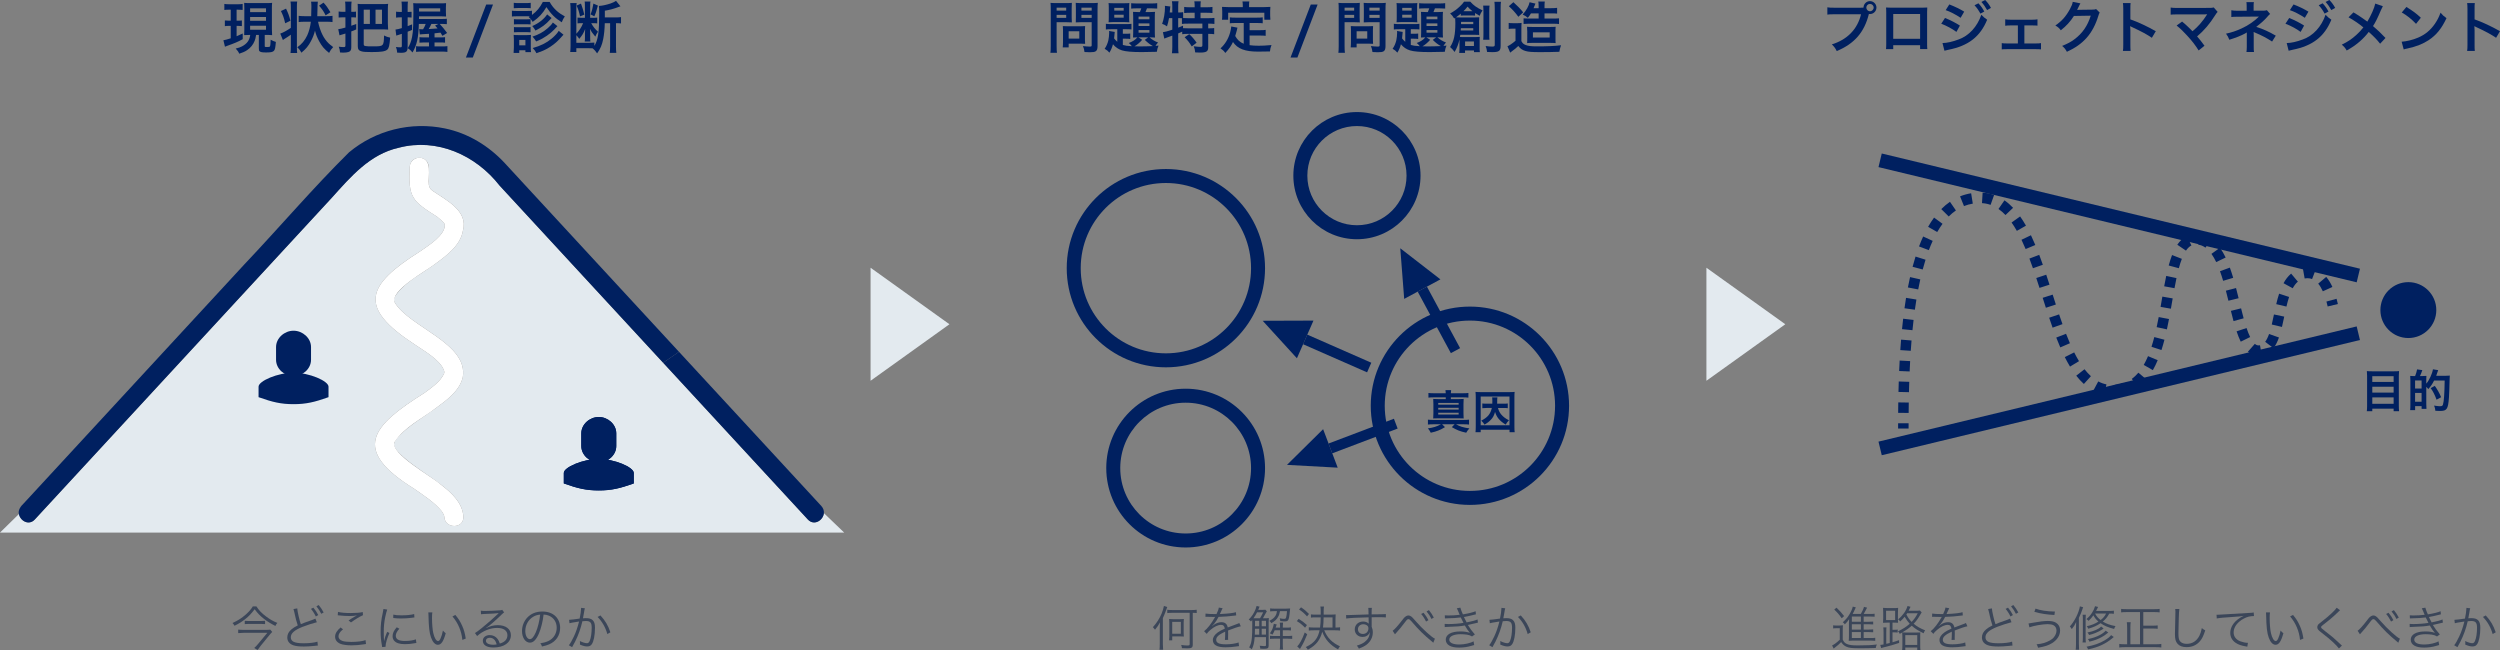 <?xml version="1.0" encoding="UTF-8"?><svg id="b" xmlns="http://www.w3.org/2000/svg" viewBox="0 0 714.686 185.84"><rect x="0" y="0" width="714.686" height="185.84" fill="#808080" stroke="none"/><defs><style>.d{fill:#e3eaef;}.e{fill:#3b4659;}.f{fill:#fff;}.g{fill:#002060;}</style></defs><g id="c"><path class="d" d="M230.935,148.504c-13.786-14.932-27.571-29.866-41.357-44.799l-.384.266.384-.266c-15.585-16.883-31.17-33.765-46.755-50.647-6.798-8.711-17.899-13.718-28.869-10.812-8.235,1.844-13.689,8.281-19.081,14.268-27.714,30.021-55.428,60.042-83.142,90.063-.593.642-1.187,1.285-1.78,1.928-1.715,1.859-4.174.38-4.544-1.553l-5.408,5.298h241.327l-5.8-5.568c-.176,2.061-2.797,3.767-4.592,1.823ZM112.886,86.545c4.306,7.072,21.029,11.602,19.41,21.3-.895,3.914-4.717,6.635-7.757,8.866-3.467,2.544-7.369,4.727-10.372,7.844-.653.69-1.583,1.704-1.536,2.664.288,1.262,1.572,2.435,2.621,3.375,3.31,2.968,7.232,5.198,10.746,7.91,3.015,2.299,6.266,5.228,6.474,9.23.143,3.515-5.31,3.497-5.453,0-.006-.405-.426-1.11-.727-1.577-2.151-2.628-5.104-4.46-7.847-6.407-18.242-11.3-12.115-17.993,2.938-27.453,2.004-1.509,4.474-3.139,5.547-5.46.126-.392.145-.553-.052-1.061-1.162-3.011-5.781-5.536-8.434-7.38-16.163-10.537-13.745-16.823,1.484-26.419,2.611-1.79,7.322-4.715,7.239-7.736l-.146-.35-.068-.1c-.576-.671-1.314-1.276-1.992-1.828-7.12-4.522-8.267-5.426-7.835-14.17.138-3.573,5.329-3.6,5.453,0,.015,1.7-.031,3.402.015,5.102.01-.083.089.282.142.503.076.186.215.454.349.628l.051.053.432.401c3.846,2.667,10.379,5.769,8.767,11.444-.669,4.174-4.59,7.08-7.796,9.433-3.656,2.683-8.428,5.039-11.178,8.75-.804,1.085-.917,1.607-.475,2.436Z"/><path class="g" d="M149.085,51.807c-1.583-1.715-3.162-3.433-4.749-5.145-4.591-4.949-10.488-8.568-17.14-9.948-9.721-2.016-19.803.493-27.43,6.843-10.379,10.271-19.88,21.45-29.936,32.053l4.312,3.281-4.312-3.281c-21.008,22.756-42.016,45.514-63.024,68.271-.856.794-1.716,1.971-1.398,3.071l2.273-2.226-2.273,2.226c.37,1.933,2.828,3.412,4.544,1.553.594-.643,1.187-1.285,1.78-1.928,27.714-30.022,55.428-60.042,83.141-90.063,5.391-5.984,10.847-12.426,19.081-14.268,10.966-2.9,22.074,2.096,28.869,10.813,15.585,16.882,31.17,33.764,46.755,50.647l4.524-3.132c-15.006-16.255-30.012-32.51-45.018-48.765Z"/><path class="g" d="M231.203,142.53l4.324,4.151c.058-.678-.147-1.395-.736-2.033-13.563-14.692-27.126-29.384-40.688-44.076l-4.524,3.132c13.549,14.677,27.098,29.355,40.647,44.031.236.256.473.512.709.768,1.795,1.944,4.416.238,4.592-1.823l-4.324-4.151Z"/><path class="f" d="M124.539,75.359c3.206-2.352,7.127-5.259,7.796-9.433,1.609-5.677-4.919-8.773-8.767-11.444l-.432-.401-.051-.053c-.133-.174-.273-.443-.349-.628-.052-.221-.131-.586-.142-.503-.326-2.627,1.235-7.617-2.742-7.828-1.477.066-2.726,1.198-2.726,2.726-.434,8.749.724,9.653,7.835,14.17.678.552,1.415,1.157,1.992,1.828l.068.1.146.35c.086,3.019-4.631,5.937-7.24,7.736-15.242,9.621-17.645,15.864-1.483,26.419,2.652,1.844,7.271,4.368,8.433,7.38.197.509.177.669.051,1.061-1.074,2.321-3.542,3.951-5.547,5.46-15.062,9.46-21.17,16.165-2.938,27.453,2.743,1.947,5.697,3.778,7.847,6.406.302.47.721,1.171.727,1.577.142,3.497,5.596,3.515,5.453,0-.209-4.003-3.459-6.93-6.474-9.23-2.409-2.224-14.614-8.848-13.192-12.138,2.784-4.295,7.763-6.613,11.734-9.656,3.041-2.231,6.863-4.952,7.757-8.866,1.616-9.703-15.097-14.221-19.41-21.301-1.666-3.456,9.271-9.246,11.653-11.186Z"/><path class="g" d="M171.177,140.204c3.588,0,6-.578,10-2v-3c0-1.625-5.5-4-10-4s-10,2.375-10,4v3c4,1.422,6.412,2,10,2Z"/><path class="g" d="M171.177,119.204c-2.585,0-5,2.096-5,4.681v3.638c0,2.585,2.415,4.681,5,4.681s5-2.096,5-4.681v-3.638c0-2.585-2.415-4.681-5-4.681Z"/><path class="g" d="M171.177,140.204c3.588,0,6-.578,10-2v-3c0-1.625-5.5-4-10-4s-10,2.375-10,4v3c4,1.422,6.412,2,10,2Z"/><path class="g" d="M171.177,119.204c-2.585,0-5,2.096-5,4.681v3.638c0,2.585,2.415,4.681,5,4.681s5-2.096,5-4.681v-3.638c0-2.585-2.415-4.681-5-4.681Z"/><path class="g" d="M83.915,115.541c3.588,0,6-.578,10-2v-3c0-1.625-5.5-4-10-4s-10,2.375-10,4v3c4,1.422,6.412,2,10,2Z"/><path class="g" d="M83.915,94.541c-2.585,0-5,2.096-5,4.681v3.638c0,2.585,2.415,4.681,5,4.681s5-2.096,5-4.681v-3.638c0-2.585-2.415-4.681-5-4.681Z"/><path class="e" d="M73.31,173.359c.695,1.104,1.485,1.935,2.793,2.902,1.063.804,1.921,1.294,3.188,1.812-.272.3-.409.518-.559.872-1.349-.682-2.275-1.254-3.284-2.044-1.118-.872-1.826-1.608-2.644-2.739-.954,1.253-1.663,2.003-2.712,2.834-.926.736-1.744,1.254-3.052,1.894-.136-.272-.299-.504-.572-.79,1.594-.736,2.603-1.376,3.815-2.439.899-.804,1.458-1.444,1.989-2.303h1.036ZM77.82,180.649c-.164.164-.409.422-.559.613l-2.711,3.325c-.368.463-.641.817-.913,1.226l-.967-.572c.354-.313.736-.695,1.076-1.117l2.671-3.216h-6.745c-.518,0-1.008.027-1.581.082v-1.008c.518.054.995.082,1.581.082h6.064c.858,0,1.253-.014,1.526-.068l.559.654ZM69.971,177.474c.286.041.559.055,1.077.055h3.583c.545,0,.818-.014,1.145-.055v.94c-.313-.041-.681-.054-1.172-.054h-3.542c-.477,0-.818.014-1.09.054v-.94Z"/><path class="e" d="M84.975,173.917c0,.654.654,3.529,1.022,4.51.75-.313,1.199-.49,3.297-1.212.477-.177.613-.232.872-.368l.409,1.036c-.954.218-2.902.845-4.102,1.322-2.33.94-3.338,1.839-3.338,2.971,0,1.226,1.049,1.717,3.72,1.717,1.567,0,3.093-.177,3.897-.463l.109,1.131c-.204,0-.259,0-.409.014l-.136.014-.463.055c-1.403.136-2.058.177-3.011.177-1.349,0-2.371-.123-3.025-.368-1.118-.409-1.69-1.158-1.69-2.235,0-.872.409-1.662,1.213-2.316.518-.422.94-.695,1.785-1.117-.354-.995-.627-2.03-.995-3.802-.136-.586-.15-.654-.232-.872l1.077-.191ZM89.581,173.713c.613.736.981,1.308,1.403,2.112l-.695.409c-.34-.722-.995-1.744-1.39-2.167l.681-.354ZM91.107,172.964c.626.763.967,1.267,1.417,2.125l-.681.382c-.3-.641-.872-1.513-1.39-2.14l.654-.368Z"/><path class="e" d="M98.058,179.899c-.886.736-1.295,1.363-1.295,2.003,0,.627.396,1.077,1.158,1.335.518.177,1.417.272,2.494.272,1.704,0,3.325-.204,4.088-.518l.123,1.117c-.177.014-.231.027-.463.068-1.186.204-2.48.313-3.679.313-1.308,0-2.466-.164-3.134-.423-1.022-.422-1.553-1.117-1.553-2.057,0-.886.518-1.744,1.567-2.63l.695.518ZM96.627,174.926c.995.232,2.071.327,3.625.327,1.595,0,2.698-.095,3.448-.286l.068.899c-.845.354-2.098,1.104-3.434,2.071l-.695-.559c.872-.586,1.199-.791,1.812-1.131.15-.082.177-.095.341-.177.095-.055.123-.055.259-.137-.817.137-1.281.177-2.058.177-.954,0-2.112-.068-2.998-.177-.245-.027-.272-.041-.45-.041l.082-.968Z"/><path class="e" d="M110.69,174.258c-.204.586-.368,1.253-.572,2.18-.286,1.431-.409,2.63-.409,4.265,0,1.062.027,1.867.082,2.589.19-.913.449-1.663.886-2.657l.654.313c-.613,1.349-1.104,2.984-1.104,3.747v.205l-.981.082c-.027-.218-.041-.286-.082-.545-.259-1.444-.354-2.425-.354-3.856,0-1.935.164-3.379.613-5.396.136-.641.164-.777.191-1.09l1.076.164ZM114.165,179.736c-.682.75-1.022,1.404-1.022,2.003,0,1.008.858,1.499,2.616,1.499,1.24,0,2.398-.177,3.134-.477l.136,1.049c-.177.014-.205.027-.477.068-.954.19-1.867.272-2.793.272-1.554,0-2.535-.327-3.121-1.036-.272-.341-.409-.75-.409-1.253,0-.832.34-1.567,1.186-2.535l.75.409ZM112.434,175.703c.586.15,1.254.205,2.316.205,1.513,0,2.739-.123,3.652-.368l.068.968c-.027,0-.341.041-.94.123-.79.109-1.88.177-2.93.177-.763,0-1.294-.041-2.18-.136l.013-.967Z"/><path class="e" d="M123.595,175.076c-.068.422-.095.872-.095,1.622,0,1.499.15,3.366.354,4.238.3,1.39.858,2.33,1.376,2.33.245,0,.477-.231.681-.681.313-.682.532-1.404.709-2.33.299.354.422.477.804.776-.667,2.385-1.294,3.298-2.262,3.298-.763,0-1.472-.763-1.935-2.071-.477-1.294-.668-3.039-.736-6.391-.014-.518-.014-.559-.041-.804l1.145.014ZM130.177,175.798c.886,1.049,1.444,1.949,1.949,3.107.518,1.145.776,2.112,1.022,3.638l-.968.395c-.245-2.534-1.24-4.864-2.834-6.718l.831-.422Z"/><path class="e" d="M137.455,174.572c.381.068.626.082,1.281.082,1.131,0,2.943-.082,4.169-.177.354-.027.477-.054.654-.149l.572.749c-.191.096-.259.15-.695.572-1.88,1.84-3.529,3.257-4.483,3.87l.027.041c1.036-.559,2.14-.845,3.338-.845,2.276,0,3.734,1.118,3.734,2.862,0,2.125-1.976,3.529-5.001,3.529-1.921,0-3.025-.708-3.025-1.962,0-.913.845-1.594,1.976-1.594.913,0,1.704.395,2.249,1.117.286.382.436.708.626,1.308,1.431-.395,2.18-1.226,2.18-2.384,0-1.308-1.09-2.085-2.929-2.085-2.003,0-4.156.872-5.737,2.33l-.613-.872c.491-.286.981-.641,1.908-1.39,1.458-1.158,3.611-3.052,4.551-3.979q.082-.082.191-.191l.054-.055.055-.054-.027-.027-.123.014c-.436.082-2.071.177-4.143.245-.3.014-.436.027-.736.068l-.054-1.022ZM140.016,182.325c-.681,0-1.104.327-1.104.845,0,.354.177.613.545.831.354.191.94.313,1.526.313.341,0,.504-.014.995-.096-.3-1.24-.981-1.894-1.962-1.894Z"/><path class="e" d="M154.066,181.099c-.79,1.799-1.594,2.616-2.575,2.616-1.294,0-2.262-1.417-2.262-3.325,0-1.39.518-2.739,1.431-3.761,1.09-1.199,2.575-1.812,4.401-1.812,1.526,0,2.862.477,3.748,1.349.858.831,1.322,2.017,1.322,3.325,0,2.112-1.145,3.856-3.121,4.701-.613.259-1.131.422-2.071.626-.136-.45-.218-.586-.477-.913.995-.164,1.635-.341,2.275-.641,1.499-.681,2.412-2.139,2.412-3.815,0-1.553-.79-2.807-2.167-3.42-.504-.218-.899-.313-1.581-.341-.205,1.894-.722,3.979-1.335,5.41ZM152.39,176.343c-1.376.831-2.221,2.371-2.221,4.061,0,1.308.572,2.316,1.308,2.316.572,0,1.117-.641,1.703-1.976.559-1.281,1.063-3.297,1.24-5.042-.818.068-1.404.259-2.03.641Z"/><path class="e" d="M162.693,177.188c.49-.014,1.908-.177,3.011-.354.231-1.008.409-2.316.409-2.889v-.177l1.09.123c-.096.299-.136.531-.259,1.308-.068.395-.163.899-.286,1.553.313-.027.491-.041.804-.041.967,0,1.54.164,1.962.572.477.45.668,1.077.668,2.194,0,2.085-.354,3.897-.913,4.688-.327.463-.695.64-1.335.64-.586,0-1.158-.15-2.058-.531.027-.205.027-.3.027-.477,0-.204,0-.3-.041-.545.777.395,1.54.627,2.031.627.34,0,.599-.218.776-.654.368-.872.572-2.262.572-3.788,0-1.444-.409-1.907-1.676-1.907-.3,0-.477.013-.981.068-.504,2.153-1.131,3.897-2.057,5.777-.177.327-.463.872-.886,1.635l-.927-.545c.422-.532.94-1.431,1.417-2.466.641-1.363,1.049-2.562,1.499-4.32-1.172.177-1.826.286-1.949.313-.313.055-.422.082-.79.177l-.109-.981ZM171.645,175.934c1.39,1.499,2.208,2.902,2.848,4.824l-.872.504c-.518-1.88-1.458-3.543-2.779-4.892l.804-.436Z"/><path class="e" d="M331.469,185.745c.055-.504.082-.967.082-1.689v-4.483c0-.613.014-1.008.054-1.635-.409.776-.763,1.294-1.417,2.084l-.109-.15q-.164-.259-.491-.586c1.104-1.212,1.867-2.425,2.48-3.856.313-.777.572-1.581.668-2.208l.954.327c-.177.422-.191.477-.463,1.24-.15.45-.354.94-.79,1.908v7.399c0,.682.027,1.158.068,1.649h-1.036ZM340.98,184.287c0,.845-.327,1.063-1.553,1.063-.45,0-.804-.014-1.54-.055-.041-.368-.095-.613-.218-.927.667.109,1.267.164,1.717.164.572,0,.708-.068.708-.381v-8.966h-4.974c-.586,0-1.076.027-1.431.082v-.954c.381.054.845.082,1.431.082h5.587c.477,0,.967-.027,1.403-.082v.926c-.504-.041-.654-.054-1.131-.054v9.102ZM334.208,183.047c.041-.313.068-.654.068-1.036v-3.924c0-.504-.014-.804-.055-1.131.313.041.627.055,1.158.055h1.908c.559,0,.804-.014,1.145-.055-.041.327-.054.586-.054,1.104v2.916c0,.463.014.708.054.995-.313-.027-.559-.041-1.022-.041h-2.303v1.118h-.899ZM335.107,181.167h2.466v-3.393h-2.466v3.393Z"/><path class="e" d="M347.767,175.553c.45-.954.613-1.431.654-1.867l1.09.191q-.123.177-.354.736c-.177.436-.354.804-.422.926q.164-.014.286-.014c2.18-.109,3.543-.272,4.292-.518l.082.926c-.218.014-.3.027-.545.068-1.417.191-2.848.3-4.497.354-.409.804-.75,1.349-1.227,1.935-.136.164-.409.477-.463.518-.096.068-.164.123-.177.136l-.014.014v.014l.027.041q.49-.381.626-.477c.627-.436,1.349-.668,2.058-.668,1.008,0,1.622.504,1.799,1.513.995-.396,1.771-.682,2.371-.899.667-.231.708-.245.926-.395l.436.954c-.708.123-1.935.531-3.638,1.199.027.354.027.49.027.831,0,.177,0,.477-.014.75-.014.3-.014.491-.014.613,0,.19,0,.3.027.49l-.927.014c.041-.3.082-1.131.082-1.962,0-.218,0-.246-.014-.409-1.853.872-2.562,1.512-2.562,2.33,0,.899.845,1.294,2.766,1.294,1.349,0,2.861-.218,3.638-.532l.123,1.049c-.205.014-.272.027-.545.068-1.076.177-2.262.272-3.311.272-2.439,0-3.625-.695-3.625-2.099,0-.75.463-1.458,1.39-2.153.463-.341,1.117-.695,2.03-1.09-.109-.749-.436-1.076-1.077-1.076-.858,0-1.935.504-3.039,1.444-.531.45-.831.763-1.049,1.131l-.763-.763c.94-.722,2.071-2.153,3.052-3.897q.041-.068.123-.204l-.259.027c-.218,0-1.499-.027-2.003-.041h-.218c-.123,0-.15,0-.3.014l.014-.94c.49.095,1.526.15,2.916.15h.218Z"/><path class="e" d="M361.476,176.752c.504,0,.858-.014,1.254-.068-.041.3-.055.668-.055,1.213v6.649c0,.75-.259.927-1.349.927-.19,0-.286,0-1.049-.041-.014-.313-.055-.518-.164-.831.518.068,1.008.109,1.267.109.422,0,.531-.055.531-.286v-2.289h-3.229c-.15,1.703-.313,2.384-.818,3.488-.395-.354-.409-.354-.763-.545.463-.804.654-1.485.777-2.766.082-.927.109-1.758.109-4.047,0-.381,0-.749-.014-1.049-.123.164-.177.231-.354.45-.218-.259-.313-.341-.641-.545.913-.913,1.485-1.798,1.976-3.011.136-.368.204-.572.272-.886l.858.205c-.055.109-.068.136-.164.368-.136.341-.218.518-.231.545h1.294c.45,0,.6-.013.763-.041l.409.45c-.136.19-.218.34-.491.858-.15.327-.45.845-.627,1.145h.436ZM360.195,176.752c.313-.504.6-1.036.913-1.703h-1.744c-.3.599-.586,1.062-1.022,1.689.354.014.504.014.981.014h.872ZM359.978,181.426v-1.69h-1.213q-.014,1.063-.041,1.69h1.254ZM358.778,177.474v.899l-.014.667h1.213v-1.567h-1.199ZM361.912,177.474h-1.226v1.567h1.226v-1.567ZM361.912,179.736h-1.226v1.69h1.226v-1.69ZM364.392,174.708c-.613,0-.981.027-1.294.082v-.872c.341.055.708.082,1.363.082h3.106c.532,0,.899-.014,1.254-.055-.027.218-.027.259-.055.518-.054.708-.15,1.499-.245,2.003-.177.94-.45,1.186-1.267,1.186-.327,0-.708-.027-1.254-.096-.027-.327-.054-.477-.164-.804.532.109.899.164,1.213.164.395,0,.531-.082.613-.382.123-.45.191-.926.259-1.826h-2.003c-.15.817-.272,1.186-.586,1.703-.422.722-.858,1.118-1.894,1.744-.136-.245-.286-.436-.559-.667.899-.477,1.362-.858,1.717-1.417.259-.396.354-.682.463-1.363h-.668ZM364.392,180.172c-.164.45-.3.722-.64,1.254-.286-.191-.45-.272-.736-.368.504-.681.763-1.199.995-2.084.095-.327.136-.518.136-.654l.831.191q-.231.681-.313.913h1.268v-.34c0-.409-.027-.75-.082-1.09h.94c-.041.354-.068.668-.068,1.09v.34h1.036c.654,0,1.008-.027,1.281-.082v.899c-.327-.055-.695-.068-1.281-.068h-1.036v1.649h1.404c.531,0,.886-.027,1.281-.082v.899c-.327-.041-.654-.054-1.24-.054h-1.444v1.88c0,.518.027.845.082,1.212h-.954c.055-.381.082-.708.082-1.212v-1.88h-1.704c-.477,0-.79.014-1.171.068v-.913c.368.054.695.082,1.185.082h1.69v-1.649h-1.54Z"/><path class="e" d="M371.248,176.916c.94.559,1.499.981,2.371,1.771l-.532.763c-.831-.845-1.417-1.322-2.357-1.894l.518-.64ZM373.7,181.33c-.654,1.649-1.09,2.548-1.785,3.707-.054.068-.15.231-.286.49l-.79-.722c.736-.749,1.431-2.057,2.153-4.006l.708.531ZM371.929,173.618c.913.6,1.485,1.077,2.276,1.894l-.559.708c-.763-.872-1.308-1.335-2.275-1.989l.559-.613ZM378.565,180.186c.858,2.126,2.262,3.557,4.497,4.579-.218.259-.396.531-.545.886-2.33-1.308-3.665-2.807-4.523-5.042-.259,1.09-.695,2.03-1.308,2.862-.654.858-1.458,1.512-2.807,2.275-.164-.313-.3-.477-.6-.763,1.431-.681,2.262-1.322,2.93-2.262.49-.708.804-1.485,1.022-2.535h-1.649c-.586,0-1.076.027-1.431.082v-.954c.354.055.845.082,1.417.082h1.799c.123-.899.164-1.622.191-2.902h-1.472c-.572,0-.968.014-1.322.068v-.926c.368.054.75.068,1.322.068h1.472v-.967c0-.545-.027-.913-.096-1.335h1.036c-.068.422-.095.708-.095,1.335v.967h2.221c.627,0,.94-.014,1.213-.055-.041.3-.055.6-.055,1.145v2.603h.137c.477,0,.776-.027,1.171-.082v.954c-.381-.055-.817-.082-1.376-.082h-3.147ZM380.936,179.396v-2.902h-2.548c-.014,1.226-.055,1.948-.177,2.902h2.725Z"/><path class="e" d="M391.211,174.572c0-.354-.014-.504-.054-.791h1.022c-.055.436-.068.641-.068,1.704v.15c2.575-.014,3.625-.041,4.074-.096v.968c-.504-.055-.981-.068-2.603-.068-.205,0-.354,0-1.458.027v2.698c.231.572.327,1.008.327,1.608,0,1.417-.654,2.671-1.826,3.557-.559.409-1.158.722-2.153,1.104-.231-.436-.313-.559-.6-.858,1.063-.341,1.663-.613,2.208-1.022.995-.75,1.472-1.635,1.526-2.875-.123.327-.205.477-.368.667-.409.491-.995.736-1.717.736-1.308,0-2.235-.899-2.235-2.153,0-1.294,1.022-2.249,2.412-2.249.654,0,1.226.218,1.581.613-.014-.19-.014-.245-.014-.75,0-.054-.014-.19-.014-.354v-.708c-2.739.054-5.491.19-6.404.34l-.041-.995c.246.014.341.014.545.014q.395,0,2.589-.082c1.308-.055,2.371-.082,3.297-.109l-.027-1.076ZM390.625,178.673c-.259-.15-.545-.218-.913-.218-.858,0-1.513.613-1.513,1.431,0,.791.572,1.349,1.403,1.349.94,0,1.594-.654,1.594-1.608,0-.45-.177-.736-.572-.954Z"/><path class="e" d="M398.121,180.322c.463-.286,1.54-1.472,2.739-3.039.395-.518.504-.654.681-.817.381-.341.736-.518,1.09-.518.381,0,.749.191,1.171.613.137.123.368.382.995,1.104,1.662,1.962,4.687,4.701,5.409,4.905l-.463,1.172q-.136-.136-.327-.286c-2.439-2.017-3.829-3.379-5.955-5.873-.368-.422-.586-.586-.818-.586-.299,0-.422.109-1.076.981-.858,1.145-1.581,2.03-2.385,2.902-.245.273-.272.3-.395.45l-.667-1.008ZM406.951,175.171c.613.736.995,1.308,1.403,2.112l-.681.409c-.341-.722-.995-1.744-1.404-2.167l.682-.354ZM408.49,174.422c.613.763.954,1.267,1.404,2.125l-.682.396c-.286-.654-.858-1.526-1.39-2.153l.667-.368Z"/><path class="e" d="M413.029,175.907c.327.027.559.041,1.022.041,1.145,0,1.976-.054,3.229-.19-.423-1.049-.695-1.676-.818-1.867l1.022-.177c.123.49.381,1.199.722,1.921,1.594-.259,2.875-.573,3.638-.899l.082.886c-1.213.327-2.671.64-3.434.763.205.45.572,1.172.777,1.54,1.798-.368,2.562-.572,3.12-.845l.109.913c-.232.055-.286.055-.736.177-.954.245-1.635.395-2.14.491.804,1.294.954,1.485,2.003,2.711l-.804.572c-.518-.3-.831-.409-1.499-.518-.477-.068-1.171-.123-1.785-.123-1.962,0-3.229.613-3.229,1.553,0,.899,1.036,1.39,2.902,1.39,1.417,0,3.216-.409,4.033-.913l.191,1.062q-.191.041-.817.232c-1.118.34-2.276.504-3.488.504-1.254,0-2.112-.177-2.807-.572-.654-.368-1.022-.981-1.022-1.689,0-1.472,1.567-2.357,4.156-2.357,1.131,0,1.854.109,2.752.395-.422-.45-.981-1.267-1.458-2.098-1.349.245-2.234.313-4.783.395-.654.027-.708.027-.954.055l-.027-.899c.3.027.545.041,1.09.041,1.417,0,3.175-.137,4.292-.341-.354-.668-.436-.818-.777-1.553-1.049.15-2.139.218-3.679.245-.572.014-.6.014-.845.041l-.041-.886Z"/><path class="e" d="M425.798,177.188c.49-.014,1.908-.177,3.011-.354.231-1.008.409-2.316.409-2.889v-.177l1.09.123c-.096.299-.136.531-.259,1.308-.068.395-.163.899-.286,1.553.313-.027.491-.041.804-.041.967,0,1.54.164,1.962.572.477.45.668,1.077.668,2.194,0,2.085-.354,3.897-.913,4.688-.327.463-.695.64-1.335.64-.586,0-1.158-.15-2.058-.531.027-.205.027-.3.027-.477,0-.204,0-.3-.041-.545.777.395,1.54.627,2.03.627.341,0,.6-.218.777-.654.368-.872.572-2.262.572-3.788,0-1.444-.409-1.907-1.676-1.907-.3,0-.477.013-.981.068-.504,2.153-1.131,3.897-2.058,5.777-.177.327-.463.872-.886,1.635l-.927-.545c.422-.532.94-1.431,1.417-2.466.641-1.363,1.049-2.562,1.499-4.32-1.172.177-1.826.286-1.949.313-.313.055-.422.082-.79.177l-.109-.981ZM434.751,175.934c1.39,1.499,2.208,2.902,2.848,4.824l-.872.504c-.518-1.88-1.458-3.543-2.779-4.892l.804-.436Z"/><path class="e" d="M524.054,178.755c.313.055.559.068,1.049.068h.708c.395,0,.722-.027,1.049-.068-.054.422-.068.763-.068,1.444v2.644c.341.708.613,1.008,1.213,1.267.681.286,1.499.396,3.12.396,2.48,0,4.143-.082,5.423-.273-.191.436-.246.6-.313,1.008-1.294.055-2.998.082-4.442.082-2.425,0-3.229-.095-4.033-.477-.559-.259-1.008-.667-1.417-1.294-.627.641-.927.899-1.649,1.458-.123.082-.218.164-.49.409l-.45-.899c.6-.272,1.39-.872,2.194-1.648v-3.284h-.899c-.45,0-.681.014-.995.068v-.899ZM525.007,173.713c.886.845,1.499,1.512,2.18,2.412l-.695.613c-.777-1.104-1.186-1.594-2.125-2.466l.64-.559ZM532.775,182.393h1.989c.681,0,1.008-.014,1.322-.068v.872c-.381-.041-.804-.068-1.322-.068h-5.164c-.45,0-.695.014-1.104.068.055-.409.068-.763.068-1.403v-3.556c.014-.422.027-.832.054-1.227-.395.6-.763,1.022-1.226,1.472-.232-.327-.259-.368-.586-.586.94-.872,1.39-1.403,1.921-2.303.49-.804.845-1.663.926-2.18l.872.204q-.082.15-.3.682c-.123.313-.381.831-.6,1.212h2.33c.436-.736.763-1.444.913-2.03l.886.232c-.082.123-.136.218-.395.75-.177.354-.368.722-.572,1.049h1.839c.586,0,.954-.014,1.281-.068v.858c-.354-.041-.695-.055-1.212-.055h-1.921v1.499h1.39c.682,0,1.049-.014,1.335-.055v.818c-.368-.041-.695-.055-1.335-.055h-1.39v1.526h1.39c.682,0,1.049-.014,1.335-.055v.817c-.368-.041-.695-.054-1.335-.054h-1.39v1.703ZM531.984,176.248h-2.589v1.499h2.589v-1.499ZM531.984,178.455h-2.589v1.526h2.589v-1.526ZM529.395,180.69v1.703h2.589v-1.703h-2.589Z"/><path class="e" d="M540.229,177.992h-.667c-.572,0-.954.014-1.254.055.041-.368.055-.736.055-1.267v-1.676c0-.559-.014-.94-.055-1.335.354.041.777.068,1.308.068h1.69c.559,0,.954-.014,1.322-.068-.041.368-.055.708-.055,1.335v1.771c0,.627,0,.899.041,1.158q-.259-.027-1.213-.041h-.381v2.044h.531c.504,0,.722-.014.954-.068v.858c-.3-.041-.586-.055-.968-.055h-.518v2.834c.763-.218,1.049-.3,1.867-.6l.027.79c-1.812.6-2.371.763-4.565,1.308-.177.055-.327.096-.572.177l-.259-.926c.313-.014.45-.027.94-.123v-3.447c0-.695-.027-1.049-.082-1.431h.927c-.055.3-.068.6-.068,1.403v3.298c.3-.068.409-.096.995-.232v-5.832ZM539.18,177.27h2.589v-2.684h-2.589v2.684ZM543.84,181.984c0-.627-.014-.886-.041-1.172-.272.15-.368.205-.708.395-.177-.354-.246-.463-.491-.722,1.54-.763,2.371-1.308,3.338-2.167-.545-.6-.981-1.199-1.444-2.003-.395.49-.627.736-1.294,1.349-.205-.313-.313-.436-.572-.613,1.322-1.063,2.33-2.494,2.684-3.815l.858.231c-.027.068-.164.327-.381.791-.068.15-.095.205-.164.341h1.949c.681,0,1.008-.014,1.281-.068l.504.545c-.136.205-.19.286-.34.545-.708,1.24-1.199,1.921-1.949,2.698.927.777,1.853,1.308,3.271,1.88-.177.245-.313.504-.436.845-1.54-.75-2.439-1.308-3.393-2.167-.777.695-1.553,1.254-2.698,1.921.327.027.504.027,1.076.027h2.971c.586,0,.804,0,1.117-.027-.041.286-.041.504-.041,1.186v2.425c0,.722.014,1.104.068,1.431h-.913v-.722h-3.42v.722h-.899c.041-.327.068-.695.068-1.39v-2.466ZM544.672,184.369h3.42v-2.793h-3.42v2.793ZM545.203,175.321c-.095.15-.123.204-.218.34.477.927.859,1.472,1.499,2.126.736-.763,1.199-1.417,1.744-2.466h-3.025Z"/><path class="e" d="M555.492,175.553c.45-.954.613-1.431.654-1.867l1.09.191q-.123.177-.354.736c-.177.436-.354.804-.422.926q.164-.014.286-.014c2.18-.109,3.543-.272,4.292-.518l.082.926c-.218.014-.3.027-.545.068-1.417.191-2.848.3-4.497.354-.409.804-.75,1.349-1.227,1.935-.136.164-.409.477-.463.518-.096.068-.164.123-.177.136l-.014.014v.014l.027.041q.49-.381.626-.477c.627-.436,1.349-.668,2.058-.668,1.008,0,1.622.504,1.799,1.513.995-.396,1.771-.682,2.371-.899.667-.231.708-.245.926-.395l.436.954c-.708.123-1.935.531-3.638,1.199.027.354.027.49.027.831,0,.177,0,.477-.014.75-.014.3-.014.491-.014.613,0,.19,0,.3.027.49l-.927.014c.041-.3.082-1.131.082-1.962,0-.218,0-.246-.014-.409-1.853.872-2.562,1.512-2.562,2.33,0,.899.845,1.294,2.766,1.294,1.349,0,2.862-.218,3.638-.532l.123,1.049c-.205.014-.273.027-.545.068-1.076.177-2.262.272-3.311.272-2.439,0-3.625-.695-3.625-2.099,0-.75.463-1.458,1.39-2.153.463-.341,1.117-.695,2.03-1.09-.109-.749-.436-1.076-1.077-1.076-.858,0-1.935.504-3.039,1.444-.531.45-.831.763-1.049,1.131l-.763-.763c.94-.722,2.071-2.153,3.052-3.897q.041-.068.123-.204l-.259.027c-.218,0-1.499-.027-2.003-.041h-.218c-.123,0-.15,0-.3.014l.014-.94c.49.095,1.526.15,2.916.15h.218Z"/><path class="e" d="M569.433,173.917c0,.654.654,3.529,1.022,4.51.75-.313,1.199-.49,3.297-1.212.477-.177.613-.232.872-.368l.409,1.036c-.954.218-2.902.845-4.101,1.322-2.33.94-3.339,1.839-3.339,2.971,0,1.226,1.049,1.717,3.72,1.717,1.567,0,3.093-.177,3.897-.463l.109,1.131c-.204,0-.259,0-.409.014l-.136.014-.463.055c-1.403.136-2.058.177-3.011.177-1.349,0-2.371-.123-3.025-.368-1.118-.409-1.69-1.158-1.69-2.235,0-.872.409-1.662,1.213-2.316.518-.422.94-.695,1.785-1.117-.354-.995-.627-2.03-.995-3.802-.136-.586-.15-.654-.232-.872l1.077-.191ZM574.038,173.713c.613.736.981,1.308,1.403,2.112l-.695.409c-.34-.722-.995-1.744-1.39-2.167l.681-.354ZM575.565,172.964c.626.763.967,1.267,1.417,2.125l-.681.382c-.3-.641-.872-1.513-1.39-2.14l.654-.368Z"/><path class="e" d="M579.899,178.237q.313-.027,1.376-.232c1.812-.34,3.08-.49,4.156-.49,1.022,0,1.785.163,2.344.518.763.477,1.158,1.227,1.158,2.167,0,1.458-.831,2.752-2.343,3.679-1.036.627-1.921.913-3.952,1.294-.177-.545-.232-.667-.436-.995,1.444-.096,2.684-.45,3.829-1.104.545-.3.845-.545,1.172-.967.463-.613.695-1.227.695-1.853,0-.682-.313-1.227-.872-1.526-.341-.19-.968-.3-1.676-.3-1.403,0-4.129.477-5.191.913l-.259-1.104ZM581.902,173.986c1.335.504,3.311.817,5.546.845l-.15.981c-2.221-.123-3.897-.381-5.723-.899l.327-.927Z"/><path class="e" d="M593.472,179.832c0-.708.014-1.363.041-2.003-.341.777-.641,1.268-1.24,2.017-.204-.341-.354-.545-.559-.75,1.376-1.54,2.575-3.938,2.875-5.75l.927.246c-.082.177-.095.245-.205.572-.259.831-.531,1.499-1.008,2.466v7.426c0,.817.014,1.212.055,1.689h-.968c.055-.491.082-.913.082-1.676v-4.237ZM596.279,175.744c-.041.354-.055.613-.055,1.158v5.369c0,.708.014.995.068,1.39h-.94c.055-.422.082-.736.082-1.39v-5.355c0-.545-.013-.804-.068-1.172h.913ZM604.304,175.471c-.422-.055-.763-.068-1.322-.068-.531.995-1.008,1.594-1.853,2.289,1.077.641,2.099,1.008,3.638,1.294-.177.259-.3.491-.395.818-1.799-.477-2.766-.886-3.87-1.649-1.09.736-2.003,1.145-3.516,1.581-.136-.313-.246-.49-.436-.708,1.444-.34,2.303-.681,3.338-1.335-.668-.586-1.022-1.022-1.444-1.785-.491.681-.777,1.022-1.376,1.581-.095-.164-.313-.341-.626-.504.749-.64,1.171-1.117,1.635-1.839.409-.641.641-1.158.845-1.853l.872.218c-.286.559-.313.641-.586,1.145h3.707c.695,0,1.063-.027,1.39-.082v.899ZM604.277,182.107c-.177.136-.273.205-.545.45-.831.708-1.921,1.39-3.025,1.894-1.036.477-2.125.831-3.761,1.199-.15-.341-.272-.559-.463-.777,2.126-.381,3.788-.967,5.219-1.839.927-.559,1.458-.995,1.812-1.472l.763.545ZM601.361,179.668q-.136.095-.436.313c-.368.272-1.199.695-1.88.967-.6.245-1.049.381-1.826.586-.136-.286-.231-.45-.477-.722,1.771-.327,3.243-.967,3.924-1.703l.695.559ZM602.71,180.826c-.899.708-1.24.954-1.894,1.308-.995.559-1.976.926-3.488,1.308-.136-.354-.259-.545-.463-.75,1.376-.259,2.48-.641,3.515-1.199.722-.395,1.281-.831,1.567-1.199l.763.532ZM598.936,175.403c.422.791.818,1.267,1.581,1.853.777-.599,1.159-1.062,1.554-1.853h-3.134Z"/><path class="e" d="M611.773,174.98h-3.856c-.626,0-1.09.027-1.54.082v-.995c.422.055.872.082,1.513.082h7.985c.626,0,1.062-.027,1.512-.082v.995c-.45-.054-.926-.082-1.512-.082h-3.162v3.883h2.712c.654,0,1.062-.027,1.403-.082v.981c-.341-.055-.777-.082-1.403-.082h-2.712v4.497h3.57c.681,0,1.104-.027,1.581-.096v1.022c-.45-.068-.927-.095-1.567-.095h-8.871c-.641,0-1.104.027-1.581.095v-1.022c.422.068.831.096,1.567.096h.681v-4.742c0-.667-.027-1.104-.095-1.567h1.117c-.068.436-.095.899-.095,1.567v4.742h2.752v-9.198Z"/><path class="e" d="M623.029,174.095c-.082.463-.136,1.158-.177,2.875-.054,1.635-.095,3.488-.095,4.102,0,.164.014.504.027.818.054.817.231,1.267.64,1.635.382.341.995.532,1.704.532,1.621,0,2.875-.818,3.652-2.371.313-.654.477-1.186.667-2.139.381.327.545.436.981.654-.518,1.594-.913,2.398-1.512,3.093-.968,1.145-2.249,1.703-3.843,1.703-1.158,0-2.017-.327-2.562-.954-.559-.641-.75-1.363-.75-2.793,0-.913.014-1.253.123-5.546.014-.409.014-.667.014-.886,0-.286-.014-.45-.055-.722h1.186Z"/><path class="e" d="M633.646,175.73h.49c.191,0,.354-.014.777-.041,1.622-.123,5.982-.368,7.74-.45.763-.027,1.403-.082,1.622-.15l.082,1.022c-.545,0-1.008.055-1.526.177-.913.245-1.867.736-2.616,1.376-1.09.913-1.676,2.017-1.676,3.147,0,1.145.695,2.058,1.908,2.521.667.245,1.526.436,2.044.436h.136l-.177,1.104c-.15-.027-.204-.041-.422-.082-1.349-.232-2.167-.518-2.943-1.049-.967-.654-1.512-1.663-1.512-2.78,0-1.581.926-3.093,2.548-4.183.422-.286.777-.477,1.294-.722-.804.136-1.485.204-2.998.3-2.821.19-4.033.3-4.701.449l-.068-1.076Z"/><path class="e" d="M648.935,175.076c-.068.422-.095.872-.095,1.622,0,1.499.15,3.366.354,4.238.3,1.39.858,2.33,1.376,2.33.245,0,.477-.231.681-.681.313-.682.532-1.404.709-2.33.299.354.422.477.804.776-.667,2.385-1.294,3.298-2.262,3.298-.763,0-1.472-.763-1.935-2.071-.477-1.294-.668-3.039-.736-6.391-.014-.518-.014-.559-.041-.804l1.145.014ZM655.517,175.798c.886,1.049,1.444,1.949,1.949,3.107.518,1.145.776,2.112,1.022,3.638l-.968.395c-.245-2.534-1.24-4.864-2.834-6.718l.831-.422Z"/><path class="e" d="M668.953,174.449c-.15.123-.259.218-1.676,1.581-.681.64-1.417,1.253-3.134,2.575-.504.381-.6.491-.6.681,0,.246.109.341,1.212,1.199,1.976,1.513,2.357,1.826,4.36,3.72.205.204.232.218.382.34l-.858.845c-.327-.463-.859-1.035-1.758-1.867-.913-.845-1.458-1.294-3.448-2.848-.763-.6-.981-.899-.981-1.363,0-.327.136-.64.395-.913q.164-.164,1.158-.927c1.812-1.39,3.516-2.984,3.993-3.733l.954.708Z"/><path class="e" d="M673.983,180.322c.463-.286,1.54-1.472,2.739-3.039.395-.518.504-.654.681-.817.381-.341.736-.518,1.09-.518.381,0,.749.191,1.171.613.137.123.368.382.995,1.104,1.662,1.962,4.687,4.701,5.409,4.905l-.463,1.172q-.136-.136-.327-.286c-2.439-2.017-3.829-3.379-5.955-5.873-.368-.422-.586-.586-.818-.586-.299,0-.422.109-1.076.981-.858,1.145-1.581,2.03-2.385,2.902-.245.273-.272.3-.395.45l-.667-1.008ZM682.813,175.171c.613.736.995,1.308,1.403,2.112l-.681.409c-.341-.722-.995-1.744-1.404-2.167l.682-.354ZM684.352,174.422c.613.763.954,1.267,1.404,2.125l-.682.396c-.286-.654-.858-1.526-1.39-2.153l.667-.368Z"/><path class="e" d="M688.891,175.907c.327.027.559.041,1.022.041,1.145,0,1.976-.054,3.229-.19-.423-1.049-.695-1.676-.818-1.867l1.022-.177c.123.49.381,1.199.722,1.921,1.594-.259,2.875-.573,3.638-.899l.082.886c-1.213.327-2.671.64-3.434.763.205.45.572,1.172.777,1.54,1.798-.368,2.562-.572,3.12-.845l.109.913c-.232.055-.286.055-.736.177-.954.245-1.635.395-2.14.491.804,1.294.954,1.485,2.003,2.711l-.804.572c-.518-.3-.831-.409-1.499-.518-.477-.068-1.171-.123-1.785-.123-1.962,0-3.229.613-3.229,1.553,0,.899,1.036,1.39,2.902,1.39,1.417,0,3.216-.409,4.033-.913l.191,1.062q-.191.041-.817.232c-1.118.34-2.276.504-3.488.504-1.254,0-2.112-.177-2.807-.572-.654-.368-1.022-.981-1.022-1.689,0-1.472,1.567-2.357,4.156-2.357,1.131,0,1.854.109,2.752.395-.422-.45-.981-1.267-1.458-2.098-1.349.245-2.234.313-4.783.395-.654.027-.708.027-.954.055l-.027-.899c.3.027.545.041,1.09.041,1.417,0,3.175-.137,4.292-.341-.354-.668-.436-.818-.777-1.553-1.049.15-2.139.218-3.679.245-.572.014-.6.014-.845.041l-.041-.886Z"/><path class="e" d="M701.66,177.188c.49-.014,1.908-.177,3.011-.354.231-1.008.409-2.316.409-2.889v-.177l1.09.123c-.096.299-.136.531-.259,1.308-.068.395-.163.899-.286,1.553.313-.027.491-.041.804-.041.967,0,1.54.164,1.962.572.477.45.668,1.077.668,2.194,0,2.085-.354,3.897-.913,4.688-.327.463-.695.64-1.335.64-.586,0-1.158-.15-2.058-.531.027-.205.027-.3.027-.477,0-.204,0-.3-.041-.545.777.395,1.54.627,2.03.627.341,0,.6-.218.777-.654.368-.872.572-2.262.572-3.788,0-1.444-.409-1.907-1.676-1.907-.3,0-.477.013-.981.068-.504,2.153-1.131,3.897-2.058,5.777-.177.327-.463.872-.886,1.635l-.927-.545c.422-.532.94-1.431,1.417-2.466.641-1.363,1.049-2.562,1.499-4.32-1.172.177-1.826.286-1.949.313-.313.055-.422.082-.79.177l-.109-.981ZM710.612,175.934c1.39,1.499,2.208,2.902,2.848,4.824l-.872.504c-.518-1.88-1.458-3.543-2.779-4.892l.804-.436Z"/><path class="g" d="M65.48,2.769c-.592,0-.896.016-1.344.08v-1.729c.432.08.816.096,1.44.096h2.369c.608,0,.976-.016,1.424-.096v1.713c-.416-.048-.752-.064-1.312-.064h-.416v3.138h.48c.464,0,.688-.016,1.024-.064v1.617c-.368-.048-.656-.064-1.024-.064h-.48v2.961c.528-.224.832-.352,1.745-.785v1.633c-1.345.736-2.417,1.185-4.242,1.825-.448.16-.592.208-.833.32l-.448-1.841c.432-.064,1.168-.256,2.097-.56v-3.554h-.592c-.432,0-.752.016-1.088.08v-1.633c.368.048.624.064,1.12.064h.561v-3.138h-.48ZM71.307,9.988c-.577,0-.849.016-1.505.048.032-.528.048-.977.048-1.617V2.433c0-.864-.016-1.152-.048-1.617.417.048.736.064,1.553.064h4.898c.752,0,1.104-.016,1.537-.064-.048.416-.064.833-.064,1.617v5.89c0,.705.016,1.185.064,1.729-.336-.032-.768-.064-.944-.064h-1.168v3.185c0,.24.08.272.752.272.432,0,.656-.048.736-.176.112-.144.192-.913.208-1.921.464.272.96.48,1.488.64-.144,1.729-.256,2.241-.576,2.561-.336.336-.912.448-2.161.448-1.152,0-1.617-.08-1.889-.32-.208-.176-.24-.304-.24-.896v-3.793h-.784c-.16.976-.224,1.2-.417,1.697-.432,1.088-1.152,1.984-2.161,2.657-.625.417-1.185.672-2.241,1.008-.224-.528-.448-.864-1.008-1.472.849-.192,1.296-.353,1.841-.641,1.425-.768,2.129-1.776,2.305-3.249h-.224ZM71.499,3.474h4.546v-1.088h-4.546v1.088ZM71.499,5.955h4.546v-1.088h-4.546v1.088ZM71.499,8.5h4.546v-1.152h-4.546v1.152Z"/><path class="g" d="M83.145,2.001c0-.672-.016-1.057-.096-1.569h1.905c-.064.512-.08.849-.08,1.569v11.588c0,.721.016,1.057.08,1.569h-1.905c.064-.544.096-1.024.096-1.777v-3.457c-.56.4-1.281.88-1.873,1.232-.128.096-.288.208-.4.288l-.752-1.841c.752-.24,1.825-.833,3.025-1.633V2.001ZM81.768,2.465c.624,1.312.848,1.904,1.265,3.457l-1.505.736c-.368-1.568-.592-2.225-1.216-3.505l1.457-.688ZM90.924,6.21c.272,1.329.752,2.753,1.296,3.81.448.896,1.072,1.745,1.697,2.353.304.288.592.528,1.329,1.088-.561.592-.8.929-1.168,1.665-1.377-1.089-2.081-1.921-2.849-3.346-.561-1.041-.913-1.905-1.185-3.009-.256,1.024-.592,1.921-1.137,2.961-.736,1.409-1.488,2.321-2.753,3.329-.368-.704-.625-1.04-1.168-1.537,1.344-.976,2.113-1.92,2.833-3.393.512-1.104.896-2.545,1.041-3.922h-1.761c-.688,0-1.216.032-1.713.096v-1.777c.464.064.993.096,1.713.096h1.857c.048-1.617.064-2.545.064-2.785,0-.608-.032-.992-.096-1.36h1.937c-.016.096-.048.416-.08.944q-.016.352-.016.864c0,.624-.016,1.041-.048,1.937l-.016.4h2.657c.736,0,1.233-.032,1.697-.096v1.777c-.496-.064-.992-.096-1.681-.096h-2.449ZM93.085,4.386c-.544-1.12-.96-1.729-1.873-2.769l1.28-.864c.88.992,1.152,1.376,1.969,2.737l-1.376.896Z"/><path class="g" d="M98.744,2.081c0-.769-.016-1.121-.096-1.633h1.873c-.08.496-.096.864-.096,1.617v1.312h.432c.416,0,.608-.016.913-.064v1.681c-.336-.032-.528-.048-.896-.048h-.448v2.417c.64-.224.736-.256,1.409-.512v1.568q-1.185.48-1.409.561v4.498c0,.833-.208,1.185-.816,1.393-.352.112-.912.176-1.504.176-.256,0-.464-.016-.896-.048-.064-.688-.128-1.024-.368-1.648.672.08,1.008.112,1.409.112s.496-.096.496-.48v-3.394c-.432.144-.688.208-1.121.336-.208.048-.432.128-.576.176l-.352-1.761c.56-.064.944-.144,2.049-.464v-2.929h-.769c-.384,0-.736.016-1.168.064v-1.729c.384.064.721.096,1.185.096h.752v-1.296ZM102.282,2.625c0-.832,0-.976-.048-1.521.496.048.833.064,1.553.064h5.554c.736,0,1.152-.016,1.617-.064-.064.544-.08.944-.08,1.537v4.098c0,.56.032,1.217.08,1.729-.48-.048-.816-.064-1.617-.064h-5.362v4.162c0,.641.176.688,2.721.688,2.961,0,3.009-.048,3.089-3.105.672.336,1.024.464,1.745.608-.176,2.257-.352,3.025-.833,3.441-.608.512-1.712.688-4.45.688-1.537,0-2.305-.048-2.801-.176-.88-.224-1.168-.592-1.168-1.537V2.625ZM103.978,2.769v4.066h1.761V2.769h-1.761ZM107.356,6.835h1.841V2.769h-1.841v4.066Z"/><path class="g" d="M114.344,4.962c-.352,0-.672.016-1.121.08v-1.712c.368.064.656.08,1.137.08h.512v-1.297c0-.816-.032-1.168-.096-1.648h1.841c-.064.448-.08.848-.08,1.633v1.312h.32c.336,0,.528-.016.801-.048v1.649c-.304-.032-.48-.048-.801-.048h-.32v2.513c.48-.192.64-.256,1.265-.512v1.584c-.656.272-.88.368-1.265.512v4.386c0,1.297-.416,1.649-1.889,1.649-.304,0-.672-.016-1.104-.048-.048-.641-.128-1.009-.352-1.617.56.08.864.096,1.249.096.336,0,.432-.08.432-.432v-3.425c-1.185.368-1.281.4-1.585.512l-.224-1.729c.432-.048.96-.16,1.809-.417v-3.073h-.528ZM126.365,5.426c.656,0,1.008-.016,1.376-.064v1.537c-.384-.048-.736-.064-1.232-.064h-.816c.704.752,1.44,1.632,2.129,2.593l-1.345.816c-.256-.464-.352-.608-.544-.912-.88.112-.944.128-1.712.192v1.168h1.648c.656,0,.977-.016,1.361-.064v1.569c-.4-.048-.8-.064-1.361-.064h-1.648v1.137h2.017c.785,0,1.201-.016,1.665-.08v1.648c-.592-.064-1.057-.096-1.761-.096h-5.442c-.736,0-1.28.032-1.761.08v-1.617c.368.048.608.064,1.152.064h2.545v-1.137h-1.393c-.544,0-.896.016-1.329.064v-1.569c.336.048.72.064,1.329.064h1.393v-1.024q-.272.016-1.713.096c-.368.032-.464.032-.913.08l-.176-1.521c.288.032.608.048.864.048.08,0,.144,0,.256-.016.368-.608.561-.992.736-1.521h-1.953c-.064,2.097-.208,3.521-.448,4.642-.304,1.361-.688,2.369-1.36,3.521-.544-.624-.688-.768-1.361-1.232.608-.928.96-1.857,1.233-3.201.192-.977.272-1.809.32-3.377.032-.977.064-2.833.064-3.97,0-1.2-.016-1.825-.064-2.321.512.048.929.064,1.697.064h6.035c.72,0,1.2-.016,1.665-.064-.032.384-.048.688-.048,1.249v1.345c0,.528.016.928.048,1.232-.384-.032-.769-.048-1.281-.048h-6.451l-.016.752h6.595ZM125.837,3.297v-.912h-6.035v.336c0,.176-.016.368-.016.576h6.051ZM123.324,6.835c-.304.672-.464.96-.768,1.473.832-.032,1.873-.112,2.529-.176-.192-.256-.32-.4-.704-.833l.976-.464h-2.033Z"/><polygon class="g" points="140.939 1.296 135.16 16.455 133.192 16.455 138.986 1.296 140.939 1.296"/><path class="g" d="M151.465,4.658h-3.841c-.576,0-.88.016-1.281.064v-1.665c.384.064.688.08,1.281.08h3.169c.641,0,.944-.016,1.281-.064v1.201c1.409-1.057,2.225-2.033,3.105-3.713h1.953c.608,1.072,1.168,1.76,2.017,2.545.688.608,1.281,1.008,2.321,1.584-.4.592-.576.896-.88,1.681-1.92-1.2-3.025-2.305-4.386-4.338-1.12,1.889-1.984,2.817-3.921,4.226-.384-.656-.544-.833-1.152-1.409l.336-.192ZM146.824,15.126c.048-.497.08-1.041.08-1.569v-2.337c0-.512-.016-.816-.064-1.249.353.048.688.064,1.249.064h2.593c.56,0,.848-.016,1.104-.048-.032.32-.048.56-.048,1.152v2.433c0,.544.016.96.064,1.329h-1.601v-.528h-1.761v.752h-1.616ZM146.872.8c.4.064.656.08,1.296.08h2.257c.625,0,.88-.016,1.297-.08v1.553c-.368-.048-.72-.064-1.297-.064h-2.257c-.56,0-.896.016-1.296.064V.8ZM146.92,5.474c.336.048.496.048,1.009.048h2.769c.512,0,.704-.016.976-.048v1.505c-.32-.032-.496-.048-.976-.048h-2.769c-.497,0-.705.016-1.009.048v-1.505ZM146.92,7.731c.336.048.496.048,1.009.048h2.753c.528,0,.688,0,.992-.048v1.504c-.304-.032-.496-.048-1.008-.048h-2.753c-.497,0-.672.016-.993.048v-1.504ZM148.44,12.965h1.761v-1.553h-1.761v1.553ZM157.692,5.154q-.256.256-.448.464c-1.216,1.361-2.337,2.193-4.178,3.122-.272-.512-.512-.849-.912-1.297,1.761-.72,3.425-2.017,4.258-3.329l1.28,1.041ZM159.357,7.475c-.96,1.024-1.249,1.329-1.825,1.825-.72.625-1.584,1.216-2.561,1.761-.416.224-.512.272-1.697.784-.352-.576-.48-.736-1.056-1.376,1.809-.592,3.137-1.344,4.386-2.433.72-.624,1.136-1.088,1.44-1.601l1.312,1.041ZM161.086,9.924q-.288.32-1.201,1.312c-.864.944-2.225,2-3.425,2.657-.96.528-1.729.849-3.105,1.312-.24-.512-.528-.928-1.072-1.472,2.321-.656,3.874-1.425,5.41-2.689.944-.784,1.633-1.537,2.033-2.225l1.361,1.104Z"/><path class="g" d="M172.891,6.627c-.048,1.84-.192,3.217-.448,4.53-.353,1.745-.769,2.721-1.745,4.098-.48-.688-.72-.977-1.264-1.441-.448-.032-.625-.032-1.217-.032h-3.457v1.088h-1.745c.064-.592.096-1.136.096-1.841V2.689c0-.752-.032-1.216-.096-1.809h1.841c-.08.432-.096.769-.096,1.361v7.411c.912-1.008,1.393-1.745,1.937-3.025h-.528c-.4,0-.8.016-1.072.064v-1.665c.4.048.64.064,1.104.064h1.008V1.713c0-.625-.016-.944-.064-1.281h1.648c-.064.304-.08.641-.08,1.297v3.361h.96c.512,0,.833-.016,1.057-.064v1.665c-.32-.048-.672-.064-1.185-.064h-.544c.656,1.12,1.072,1.648,1.937,2.433-.336.464-.544.88-.752,1.409-.832-.977-1.136-1.409-1.537-2.225.032.384.064.88.064,1.12v1.425c0,.544.016.72.064,1.088h-1.633c.064-.384.08-.64.08-1.121v-1.249c0-.256,0-.432.032-.688.016-.272.016-.288.032-.528-.496,1.232-.833,1.792-1.697,2.817-.192-.32-.448-.64-.832-1.056v2.177h3.489c.704,0,1.216-.016,1.665-.064v.96c1.057-1.729,1.376-3.826,1.376-9.22,0-1.281-.016-1.649-.08-2.209.896-.032,2.257-.336,3.377-.72.688-.256,1.137-.464,1.521-.736l1.264,1.569-.112.032q-.24.08-.496.176c-1.297.496-2.465.816-3.858,1.04v1.921h3.217c.592,0,.993-.032,1.409-.096v1.825c-.4-.064-.672-.08-1.28-.08h-.16v6.659c0,.768.032,1.312.096,1.825h-1.873c.064-.497.096-1.057.096-1.825v-6.659h-1.521ZM166.089,1.024c.577,1.633.672,1.985.945,3.153l-1.217.512c-.256-1.249-.496-2.001-.976-3.089l1.248-.576ZM170.922,1.585c-.464,1.745-.608,2.208-1.024,3.089l-1.072-.56c.432-1.121.592-1.745.816-3.089l1.28.561Z"/><path class="g" d="M302.061,13.125c0,.96.032,1.553.096,1.969h-1.873c.064-.48.096-.992.096-1.985V2.625c0-.848-.016-1.296-.064-1.809.497.048.865.064,1.633.064h2.833c.833,0,1.201-.016,1.633-.064-.032.512-.048.88-.048,1.504v2.641c0,.721.016,1.089.048,1.441-.384-.032-.944-.048-1.473-.048h-2.881v6.771ZM302.061,3.025h2.737v-.833h-2.737v.833ZM302.061,5.106h2.737v-.848h-2.737v.848ZM310.16,11.445c0,.464.016.784.048,1.088-.336-.032-.672-.048-1.136-.048h-3.569v1.072h-1.697c.048-.448.08-.944.08-1.553v-3.425c0-.432-.016-.784-.048-1.121.353.032.721.048,1.185.048h3.954c.496,0,.896-.016,1.232-.048-.032.32-.048.641-.048,1.104v2.881ZM305.503,11.029h3.041v-2.097h-3.041v2.097ZM313.762,13.125c0,.88-.144,1.296-.561,1.553-.32.192-.752.256-1.681.256-.256,0-.432,0-1.488-.064-.112-.768-.192-1.104-.448-1.697.672.08,1.44.144,1.969.144.448,0,.528-.064.528-.416v-6.547h-3.089c-.528,0-1.104.016-1.457.048.016-.432.032-.752.032-1.441v-2.641c0-.608-.016-1.04-.048-1.504.48.048.833.064,1.633.064h3.041c.769,0,1.152-.016,1.649-.064-.064.528-.08,1.008-.08,1.793v10.516ZM309.152,3.025h2.929v-.833h-2.929v.833ZM309.152,5.106h2.929v-.848h-2.929v.848Z"/><path class="g" d="M319.405,8.355h-1.729c-.832,0-1.12.016-1.537.08v-1.633c.432.064.752.08,1.537.08h4.45c.576,0,.912-.016,1.328-.08v1.617c-.48-.048-.752-.064-1.472-.064h-.993v1.296h.833c.512,0,.896-.016,1.28-.064v1.553c-.368-.064-.72-.08-1.296-.08h-.816v1.793c.672.192,1.281.288,2.577.352-.288-.368-.528-.625-.88-.913,1.104-.416,1.825-.864,2.465-1.617-.608,0-.896.016-1.249.048.032-.353.048-.769.048-1.312v-4.674c0-.528-.016-.912-.048-1.344.368.032.641.048,1.329.048h.64c.16-.368.288-.72.4-1.056h-1.312c-.625,0-1.168.032-1.585.08V.913c.464.048.993.08,1.729.08h4.034c.832,0,1.296-.032,1.681-.096v1.553c-.384-.032-.993-.064-1.537-.064h-1.393c-.16.464-.24.672-.417,1.056h1.377c.672,0,.96-.016,1.344-.048-.048.384-.064.736-.064,1.36v4.45c0,.608.016,1.073.064,1.521-.4-.032-.72-.048-1.312-.048h-.272c.816.705,1.489,1.104,2.449,1.473-.32.352-.497.576-.736.96.288-.016.464-.032.88-.08-.256.56-.368.993-.497,1.777-1.088.048-2.913.08-4.306.08-2.785,0-4.578-.16-5.634-.48-1.041-.32-1.953-.944-2.593-1.761-.272.977-.577,1.697-1.024,2.401-.464-.528-.577-.625-1.361-1.104.48-.672.833-1.473,1.057-2.385.128-.544.24-1.601.24-2.241,0-.144-.016-.256-.032-.464l1.617.272c-.032.24-.048.272-.048.56-.016.32-.048.688-.128,1.28.24.336.48.592.913.993v-3.602ZM316.972,2.257c0-.576-.016-.992-.064-1.393.32.048.704.064,1.409.064h3.105c.8,0,1.073-.016,1.441-.064-.048.4-.064.688-.064,1.409v2.721c0,.72.016.992.064,1.376-.448-.048-.849-.064-1.409-.064h-3.137c-.576,0-.96.016-1.409.064.048-.416.064-.704.064-1.393v-2.721ZM318.541,3.025h2.689v-.784h-2.689v.784ZM318.541,5.042h2.689v-.832h-2.689v.832ZM326.528,11.381c-.64.736-1.504,1.473-2.193,1.856.561.016,1.121.032,1.601.032,1.12,0,2.609-.048,3.649-.096-.816-.448-1.457-.928-2.321-1.777l.977-.72h-2.801l1.088.705ZM325.488,5.506h3.105v-.752h-3.105v.752ZM325.488,7.427h3.105v-.736h-3.105v.736ZM325.488,9.348h3.105v-.752h-3.105v.752Z"/><path class="g" d="M334.189,5.186c-.144.865-.304,1.521-.576,2.353-.464-.352-.833-.528-1.393-.72.496-1.296.816-3.169.816-4.754,0-.096-.016-.208-.032-.4l1.569.192c-.064.288-.064.32-.096.816l-.032.24-.048.656h.736v-1.889c0-.48-.032-.88-.112-1.312h1.889c-.064.417-.096.784-.096,1.312v1.889h.128c.576,0,.929-.032,1.281-.096v1.681c.496.032.896.048,1.473.048h1.825v-1.553h-1.345c-.656,0-1.168.032-1.648.08v-1.745c.464.064.928.096,1.648.096h1.345v-.496c0-.464-.032-.8-.096-1.201h1.857c-.064.368-.08.704-.08,1.185v.512h1.729c.72,0,1.201-.032,1.681-.096v1.745c-.48-.048-.992-.08-1.681-.08h-1.729v1.553h2.161c.8,0,1.393-.032,1.809-.08v1.729c-.496-.064-1.088-.096-1.681-.096h-.096v1.345h.144c.768,0,1.168-.016,1.568-.08v1.761c-.496-.064-.928-.096-1.568-.096h-.144v3.826c0,1.2-.512,1.521-2.369,1.521-.272,0-.864-.016-1.36-.048-.048-.736-.176-1.216-.417-1.76.913.128,1.441.176,1.873.176.512,0,.608-.08.608-.48v-3.233h-4.193c-.672,0-1.057.016-1.569.096v-.736c-.448.208-.736.336-1.152.512v3.81c0,.704.032,1.312.096,1.856h-1.889c.064-.368.112-1.136.112-1.856v-3.186c-.384.144-.736.272-1.072.384-.849.304-1.041.384-1.217.464l-.4-1.825c.576-.064,1.216-.24,2.689-.72v-3.297h-.944ZM336.814,7.907c.624-.24.833-.32,1.376-.56l.016.704c.368.032.833.048,1.537.048h3.985v-1.345h-4.033c-.849,0-1.329.016-1.809.096v-1.649c-.352-.016-.56-.016-.816-.016h-.256v2.721ZM339.983,9.764c.816.752,1.424,1.457,2.097,2.449l-1.393,1.057c-.64-1.072-1.104-1.681-2.033-2.625l1.329-.88Z"/><path class="g" d="M355.551,6.579h-2.353c-.704,0-1.152.016-1.617.08v-1.697c.417.064.88.08,1.617.08h6.13c.752,0,1.217-.016,1.649-.08v1.697c-.448-.064-.913-.08-1.649-.08h-2.097v2.049h3.025c.736,0,1.136-.016,1.568-.096v1.712c-.48-.064-.864-.08-1.568-.08h-3.025v2.753c.784.112,1.665.16,2.609.16.929,0,2.017-.048,3.65-.192-.256.656-.368,1.088-.448,1.825-1.312.032-2.145.048-3.41.048-3.746,0-5.842-.816-7.155-2.753-.512,1.104-1.121,1.985-2.193,3.137-.416-.592-.64-.8-1.376-1.312,1.312-1.185,2.241-2.721,2.753-4.53.176-.656.304-1.376.32-1.729l1.777.336c-.08.272-.08.288-.224.944-.08.32-.176.688-.417,1.441.641,1.136,1.297,1.729,2.433,2.225v-5.938ZM355.279,1.441c0-.4-.032-.672-.096-1.024h1.969c-.064.336-.08.592-.08,1.008v.608h4.322c.64,0,1.185-.016,1.777-.064-.048.368-.064.72-.064,1.185v1.249c0,.464.016.833.064,1.249h-1.729v-2.001h-10.34v2.001h-1.777c.064-.384.08-.704.08-1.265v-1.232c0-.416-.032-.816-.064-1.185.576.048,1.121.064,1.761.064h4.178v-.592Z"/><polygon class="g" points="376.671 1.296 370.893 16.455 368.924 16.455 374.718 1.296 376.671 1.296"/><path class="g" d="M384.381,13.125c0,.96.032,1.553.096,1.969h-1.873c.064-.48.096-.992.096-1.985V2.625c0-.848-.016-1.296-.064-1.809.496.048.864.064,1.632.064h2.833c.833,0,1.201-.016,1.633-.064-.032.512-.048.88-.048,1.504v2.641c0,.721.016,1.089.048,1.441-.384-.032-.944-.048-1.473-.048h-2.881v6.771ZM384.381,3.025h2.737v-.833h-2.737v.833ZM384.381,5.106h2.737v-.848h-2.737v.848ZM392.48,11.445c0,.464.016.784.048,1.088-.336-.032-.672-.048-1.136-.048h-3.569v1.072h-1.697c.048-.448.08-.944.08-1.553v-3.425c0-.432-.016-.784-.048-1.121.353.032.721.048,1.185.048h3.954c.496,0,.896-.016,1.232-.048-.032.32-.048.641-.048,1.104v2.881ZM387.822,11.029h3.041v-2.097h-3.041v2.097ZM396.082,13.125c0,.88-.144,1.296-.561,1.553-.32.192-.752.256-1.681.256-.256,0-.432,0-1.488-.064-.112-.768-.192-1.104-.448-1.697.672.08,1.44.144,1.969.144.448,0,.528-.064.528-.416v-6.547h-3.089c-.528,0-1.104.016-1.457.048.016-.432.032-.752.032-1.441v-2.641c0-.608-.016-1.04-.048-1.504.48.048.833.064,1.633.064h3.041c.769,0,1.152-.016,1.649-.064-.064.528-.08,1.008-.08,1.793v10.516ZM391.472,3.025h2.929v-.833h-2.929v.833ZM391.472,5.106h2.929v-.848h-2.929v.848Z"/><path class="g" d="M401.725,8.355h-1.729c-.832,0-1.12.016-1.537.08v-1.633c.432.064.752.08,1.537.08h4.45c.576,0,.912-.016,1.328-.08v1.617c-.48-.048-.752-.064-1.472-.064h-.993v1.296h.833c.512,0,.896-.016,1.28-.064v1.553c-.368-.064-.72-.08-1.296-.08h-.816v1.793c.672.192,1.281.288,2.577.352-.288-.368-.528-.625-.88-.913,1.104-.416,1.825-.864,2.465-1.617-.608,0-.896.016-1.249.048.032-.353.048-.769.048-1.312v-4.674c0-.528-.016-.912-.048-1.344.368.032.641.048,1.329.048h.64c.16-.368.288-.72.4-1.056h-1.312c-.625,0-1.168.032-1.584.08V.913c.464.048.992.08,1.729.08h4.034c.832,0,1.296-.032,1.681-.096v1.553c-.384-.032-.993-.064-1.537-.064h-1.393c-.16.464-.24.672-.416,1.056h1.376c.672,0,.96-.016,1.344-.048-.048.384-.064.736-.064,1.36v4.45c0,.608.016,1.073.064,1.521-.4-.032-.72-.048-1.312-.048h-.272c.816.705,1.489,1.104,2.449,1.473-.32.352-.496.576-.736.96.288-.016.464-.032.88-.08-.256.56-.368.993-.497,1.777-1.088.048-2.913.08-4.306.08-2.785,0-4.578-.16-5.634-.48-1.041-.32-1.953-.944-2.593-1.761-.272.977-.577,1.697-1.024,2.401-.464-.528-.577-.625-1.361-1.104.48-.672.833-1.473,1.057-2.385.128-.544.24-1.601.24-2.241,0-.144-.016-.256-.032-.464l1.617.272c-.032.24-.048.272-.048.56-.016.32-.048.688-.128,1.28.24.336.48.592.913.993v-3.602ZM399.292,2.257c0-.576-.016-.992-.064-1.393.32.048.704.064,1.409.064h3.105c.8,0,1.073-.016,1.44-.064-.048.4-.064.688-.064,1.409v2.721c0,.72.016.992.064,1.376-.448-.048-.848-.064-1.408-.064h-3.137c-.577,0-.96.016-1.409.064.048-.416.064-.704.064-1.393v-2.721ZM400.861,3.025h2.689v-.784h-2.689v.784ZM400.861,5.042h2.689v-.832h-2.689v.832ZM408.848,11.381c-.64.736-1.504,1.473-2.193,1.856.561.016,1.121.032,1.601.032,1.121,0,2.609-.048,3.65-.096-.816-.448-1.457-.928-2.321-1.777l.977-.72h-2.801l1.088.705ZM407.808,5.506h3.105v-.752h-3.105v.752ZM407.808,7.427h3.105v-.736h-3.105v.736ZM407.808,9.348h3.105v-.752h-3.105v.752Z"/><path class="g" d="M417.229,11.765c0-.208,0-.304-.016-.464-.288,1.329-.688,2.353-1.376,3.553-.448-.608-.816-1.008-1.296-1.409,1.104-1.681,1.504-3.521,1.504-6.915,0-.64-.016-.944-.048-1.425-.096.064-.144.096-.288.192-.384-.656-.608-.944-1.152-1.457,1.184-.656,1.84-1.137,2.657-1.889.625-.577.977-.96,1.329-1.473h1.777c.88,1.024,1.825,1.696,3.505,2.497-.416.608-.592.928-.833,1.552-.656-.368-.912-.528-1.312-.8v.736c-.288-.032-.544-.048-.912-.048h-2.241c-.48,0-.656.016-.928.048v-.56c-.512.432-1.024.816-1.376,1.056.496.032.736.032,1.312.032h4.065c.576,0,.816-.016,1.265-.048-.032.352-.048.72-.048,1.2v2.641c0,.56.016.864.048,1.201-.448-.016-.672-.032-1.104-.032h-4.306c-.032.304-.064.448-.096.625.272.016.464.016.849.016h3.729c.432,0,.736-.016,1.104-.048-.048.4-.048.656-.048,1.168v1.905c0,.544.016.896.064,1.281h-1.681v-.48h-2.561v.705h-1.665c.048-.368.08-.736.08-1.281v-2.081ZM417.629,8.067c0,.24-.016.336-.048.64h3.585v-.64h-3.537ZM421.166,6.899v-.656h-3.489v.656h3.489ZM420.718,3.201h.224c-.64-.512-.864-.72-1.408-1.312-.464.592-.657.816-1.169,1.312h2.353ZM418.829,13.142h2.529v-1.281h-2.529v1.281ZM425.824,1.601c-.064.417-.08.849-.08,1.665v6.402c0,.96,0,1.265.064,1.697h-1.809c.064-.464.08-.8.08-1.713V3.297c0-.784-.032-1.249-.08-1.697h1.825ZM429.089.512c-.08.448-.096.96-.096,1.937v10.612c0,1.504-.432,1.841-2.385,1.841-.352,0-.4,0-1.489-.048-.112-.816-.176-1.088-.416-1.697.608.096,1.393.16,1.873.16.592,0,.736-.096.736-.496V2.497c0-.96-.032-1.473-.096-1.985h1.873Z"/><path class="g" d="M431.292,6.547c.416.064.672.08,1.28.08h1.201c.464,0,.8-.016,1.216-.08-.048.48-.064.896-.064,1.745v3.458c.336.624.592.848,1.168,1.088.72.304,1.585.416,3.25.416,3.041,0,5.122-.096,6.915-.32q-.352,1.041-.48,1.873c-1.44.064-3.729.096-5.49.096-2.385,0-3.394-.08-4.226-.336-.896-.272-1.441-.656-2.017-1.424-.704.672-1.04.944-1.792,1.488-.144.096-.336.256-.528.417l-.784-1.825c.528-.208,1.393-.785,2.305-1.569v-3.458h-.88c-.4,0-.704.016-1.072.08v-1.729ZM432.637.625c1.136,1.008,1.969,1.873,2.801,2.897l-1.376,1.281c-.88-1.201-1.568-1.969-2.721-3.025l1.297-1.152ZM437.663,3.826c-.272.464-.432.672-.896,1.265-.48-.417-.8-.625-1.473-.929,1.041-1.168,1.809-2.561,1.969-3.521l1.681.384c-.016.048-.224.544-.288.705-.08.224-.144.352-.256.608h1.457v-.416c0-.769-.032-1.121-.096-1.489h1.857c-.064.336-.08.705-.08,1.489v.416h1.889c.8,0,1.249-.032,1.713-.096v1.648c-.48-.048-.913-.064-1.649-.064h-1.953v1.473h2.657c.736,0,1.088-.016,1.488-.064v1.632c-.528-.064-.96-.08-1.488-.08h-7.283c-.48,0-.896.016-1.36.064v-1.617c.384.048.752.064,1.44.064h2.865v-1.473h-2.193ZM437.983,12.261c-.721,0-1.009.016-1.425.064.032-.384.048-.512.048-1.649v-1.601q-.016-1.088-.064-1.424c.464.048.928.064,1.729.064h4.786c.736,0,1.217-.016,1.665-.064-.048.4-.048.656-.048,1.632v1.505c0,.96,0,1.168.048,1.537-.48-.048-.832-.064-1.584-.064h-5.154ZM438.223,10.725h4.786v-1.473h-4.786v1.473Z"/><path class="g" d="M531.789,2.209c.48,0,.672-.016.944-.032.016-1.04.816-1.856,1.841-1.856s1.856.832,1.856,1.841c0,1.024-.832,1.856-1.856,1.856-.096,0-.192-.016-.304-.032-1.296,5.234-4.13,8.5-9.188,10.612-.416-.833-.688-1.201-1.408-1.905,4.434-1.376,7.331-4.354,8.355-8.612h-7.619c-1.185,0-1.489.016-2.017.096v-2.081c.576.096.96.112,2.049.112h7.347ZM533.533,2.161c0,.576.464,1.056,1.041,1.056.592,0,1.056-.48,1.056-1.056s-.464-1.041-1.056-1.041c-.576,0-1.041.464-1.041,1.041Z"/><path class="g" d="M541.226,12.917v1.12h-2.065c.048-.384.064-.768.064-1.376V3.49c0-.608-.016-.913-.064-1.345.384.032.72.048,1.361.048h9.091c.688,0,.977-.016,1.345-.048-.032.416-.048.736-.048,1.329v9.156c0,.592.016,1.024.064,1.393h-2.065v-1.104h-7.683ZM548.909,4.002h-7.683v7.091h7.683v-7.091Z"/><path class="g" d="M556.025,5.138c1.488.592,3.057,1.393,4.258,2.177l-.993,1.809c-1.056-.816-2.865-1.793-4.338-2.337l1.073-1.648ZM555.305,12.309c1.249-.016,2.929-.384,4.625-1.041,2.929-1.024,5.331-3.649,6.483-7.059.624.672.928.928,1.665,1.424-1.985,4.85-5.362,7.475-11.092,8.596-.688.144-.816.176-1.121.272l-.56-2.193ZM557.257,1.265c1.504.576,3.105,1.345,4.258,2.065l-1.024,1.761c-1.297-.88-3.105-1.825-4.274-2.193l1.041-1.633ZM565.581.944c.705.752,1.137,1.361,1.681,2.353l-1.12.592c-.528-.977-.977-1.617-1.681-2.385l1.12-.561ZM568.062,2.881c-.48-.88-1.008-1.633-1.632-2.321l1.072-.561c.72.736,1.168,1.345,1.665,2.257l-1.104.625Z"/><path class="g" d="M578.716,12.421h3.265c.752,0,1.041-.016,1.489-.096v1.792c-.464-.048-.784-.064-1.489-.064h-8.243c-.72,0-1.041.016-1.489.064v-1.792c.448.08.736.096,1.473.096h3.137v-5.154h-2.145c-.592,0-.929.016-1.473.096v-1.841c.432.08.816.112,1.457.112h6.291c.672,0,1.024-.032,1.473-.112v1.809c-.432-.048-.672-.064-1.457-.064h-2.289v5.154Z"/><path class="g" d="M600.254,3.602c-.16.24-.224.384-.4.96-.736,2.433-1.873,4.594-3.281,6.178-1.473,1.681-3.233,2.929-5.698,4.066-.448-.8-.656-1.072-1.361-1.681,1.601-.656,2.497-1.137,3.505-1.889,2.289-1.697,3.794-3.89,4.674-6.755l-4.818.08c-.976,1.553-2.225,2.929-3.745,4.098-.48-.656-.721-.864-1.553-1.376,1.825-1.249,2.977-2.529,4.146-4.642.496-.912.752-1.537.816-2.113l2.193.432q-.096.144-.272.496-.048.08-.208.448-.048.096-.208.416-.096.224-.256.513c.208-.016.464-.032.768-.032l3.506-.048c.624,0,.8-.032,1.168-.16l1.024,1.008Z"/><path class="g" d="M606.89,14.566c.08-.512.096-.944.096-1.792V2.513c0-.784-.032-1.201-.096-1.633h2.193c-.064.48-.064.688-.064,1.681v2.978c2.193.768,4.706,1.937,7.267,3.377l-1.121,1.889c-1.329-.913-2.993-1.825-5.667-3.058-.368-.176-.416-.192-.544-.272.048.448.064.64.064,1.088v4.226c0,.833.016,1.249.064,1.777h-2.193Z"/><path class="g" d="M623.802,6.163c.848.704,1.329,1.136,1.985,1.777q.88.896.992.992c.833-.704,1.505-1.344,2.097-2.017.688-.769,1.568-1.969,1.953-2.609l.096-.144.032-.08c-.16.016-.4.032-.736.032h-7.635c-1.297.016-1.457.016-2.049.08v-2.033c.624.096.992.112,2.081.112l8.9-.016c.688,0,.928-.016,1.328-.128l1.121,1.265c-.24.256-.336.368-.704.944-1.521,2.449-3.202,4.418-5.17,6.066.672.769,1.281,1.537,2.113,2.673l-1.681,1.344c-.896-1.44-1.745-2.545-3.089-4.034-1.232-1.36-2.033-2.145-3.202-3.089l1.569-1.136Z"/><path class="g" d="M642.203,14.87c.064-.432.096-.896.096-1.425v-4.177c-.16.128-.272.192-.48.304-1.201.641-2.561,1.185-4.514,1.793-.304-.769-.448-1.041-.944-1.745,1.584-.336,2.833-.752,4.45-1.489,1.856-.848,3.585-2.017,4.962-3.394h-.336q-.096.016-5.858.048c-.929,0-1.104.016-1.697.08v-1.937c.416.096,1.024.144,1.712.144h2.673v-1.312c-.016-.592-.016-.816-.08-1.152h2.145c-.064.304-.08.592-.08,1.121v1.328h2.705c.48,0,.784-.048,1.088-.144l.928,1.089c-.272.208-.288.224-.704.688-.896,1.041-1.729,1.793-3.266,2.993,1.937.608,3.682,1.393,5.586,2.513l-1.056,1.681c-1.633-1.057-2.881-1.713-4.882-2.561-.208-.096-.24-.096-.4-.176.016.192.032.641.032.785v3.521c0,.705,0,.96.08,1.425h-2.161Z"/><path class="g" d="M654.425,5.138c1.488.592,3.057,1.393,4.258,2.177l-.993,1.809c-1.056-.816-2.865-1.793-4.338-2.337l1.073-1.648ZM653.705,12.309c1.249-.016,2.929-.384,4.625-1.041,2.929-1.024,5.331-3.649,6.483-7.059.624.672.928.928,1.665,1.424-1.985,4.85-5.362,7.475-11.092,8.596-.688.144-.816.176-1.121.272l-.56-2.193ZM655.658,1.265c1.504.576,3.105,1.345,4.258,2.065l-1.024,1.761c-1.297-.88-3.105-1.825-4.274-2.193l1.041-1.633ZM663.981.944c.705.752,1.137,1.361,1.681,2.353l-1.12.592c-.528-.977-.977-1.617-1.681-2.385l1.12-.561ZM666.462,2.881c-.48-.88-1.008-1.633-1.632-2.321l1.072-.561c.72.736,1.168,1.345,1.665,2.257l-1.104.625Z"/><path class="g" d="M681.197,1.777c-.176.304-.24.432-.56,1.152-1.009,2.385-1.633,3.602-2.257,4.53,1.344,1.137,2.177,1.921,3.569,3.394l-1.537,1.648c-.833-1.088-1.793-2.081-3.25-3.377-.688.912-1.521,1.809-2.497,2.673-1.152,1.008-2.177,1.729-3.81,2.641-.432-.769-.688-1.057-1.408-1.665,1.776-.88,2.881-1.617,4.146-2.769.768-.688,1.409-1.377,2.033-2.177-1.28-1.056-2.817-2.097-4.242-2.881l1.409-1.409c1.168.688,1.857,1.136,2.641,1.697q1.2.864,1.329.944c1.024-1.681,2.049-4.002,2.257-5.154l2.177.752Z"/><path class="g" d="M686.569,11.925c1.376-.08,3.281-.544,4.738-1.185,2.001-.864,3.489-2.097,4.754-3.921.704-1.024,1.152-1.905,1.633-3.201.624.752.88.992,1.697,1.568-1.361,2.929-2.881,4.818-5.074,6.275-1.633,1.088-3.618,1.873-6.099,2.401-.64.128-.688.144-1.056.272l-.592-2.209ZM687.929,1.985c1.905,1.185,2.897,1.921,4.13,3.089l-1.376,1.745c-1.281-1.36-2.593-2.417-4.082-3.25l1.329-1.584Z"/><path class="g" d="M705.29,14.566c.08-.512.096-.944.096-1.792V2.513c0-.784-.032-1.201-.096-1.633h2.193c-.064.48-.064.688-.064,1.681v2.978c2.193.768,4.706,1.937,7.267,3.377l-1.121,1.889c-1.329-.913-2.993-1.825-5.667-3.058-.368-.176-.416-.192-.544-.272.048.448.064.64.064,1.088v4.226c0,.833.016,1.249.064,1.777h-2.193Z"/><path class="g" d="M446.556,115.994h-2c-.001,6.729-2.722,12.803-7.131,17.216-4.412,4.409-10.486,7.13-17.216,7.131-6.729-.001-12.804-2.722-17.216-7.131-4.409-4.412-7.13-10.486-7.131-17.216.001-6.729,2.722-12.803,7.131-17.216,4.412-4.409,10.486-7.13,17.216-7.131,6.729,0,12.803,2.722,17.216,7.131,4.409,4.412,7.13,10.486,7.131,17.216h4c-.001-15.656-12.69-28.345-28.346-28.347-15.656.001-28.345,12.69-28.347,28.347.001,15.656,12.69,28.345,28.347,28.347,15.656-.001,28.345-12.69,28.346-28.347h-2Z"/><path class="g" d="M404.096,50.212h-2c-.001,3.922-1.584,7.454-4.153,10.027-2.572,2.569-6.105,4.152-10.027,4.153-3.922-.001-7.454-1.584-10.027-4.153-2.569-2.572-4.152-6.105-4.153-10.027.001-3.922,1.584-7.454,4.153-10.027,2.572-2.569,6.105-4.152,10.027-4.153,3.922.001,7.454,1.584,10.027,4.153,2.569,2.572,4.152,6.105,4.153,10.027h4c-.001-10.041-8.139-18.178-18.18-18.18-10.041.001-18.178,8.139-18.18,18.18.001,10.041,8.138,18.178,18.18,18.18,10.041-.001,18.178-8.139,18.18-18.18h-2Z"/><path class="g" d="M359.643,76.664h-2c-.001,6.729-2.722,12.803-7.131,17.216-4.412,4.409-10.486,7.13-17.216,7.131-6.73-.001-12.804-2.722-17.216-7.131-4.409-4.412-7.13-10.486-7.131-17.216.001-6.729,2.722-12.803,7.131-17.216,4.412-4.409,10.486-7.13,17.216-7.131,6.729,0,12.803,2.722,17.216,7.131,4.409,4.412,7.13,10.486,7.131,17.216h4c-.001-15.656-12.69-28.345-28.346-28.347-15.656.001-28.345,12.69-28.347,28.347.001,15.656,12.69,28.345,28.347,28.347,15.656-.001,28.345-12.69,28.346-28.347h-2Z"/><path class="g" d="M359.643,133.815h-2c-.001,5.169-2.089,9.83-5.476,13.22-3.39,3.386-8.051,5.475-13.22,5.476-5.169-.001-9.83-2.089-13.22-5.476-3.386-3.39-5.475-8.051-5.476-13.22.001-5.169,2.089-9.83,5.476-13.22,3.39-3.386,8.051-5.475,13.22-5.476,5.169,0,9.83,2.089,13.22,5.476,3.386,3.39,5.475,8.051,5.476,13.22h4c-.001-12.535-10.16-22.694-22.696-22.696-12.535.001-22.694,10.16-22.696,22.696.001,12.535,10.16,22.694,22.696,22.696,12.535-.001,22.694-10.16,22.696-22.696h-2Z"/><path class="g" d="M409.666,121.294c-.56,0-1.017.026-1.459.078v-1.407c.417.052.834.078,1.459.078h8.744c.691,0,1.108-.026,1.551-.078v1.407c-.456-.052-.86-.078-1.42-.078h-2.293c1.056.612,2.072.925,3.805,1.173-.443.508-.651.782-.899,1.238-1.733-.378-2.75-.782-4.105-1.603l.782-.808h-3.57l.821.808c-1.29.808-2.489,1.277-4.065,1.603-.235-.482-.417-.782-.821-1.238,1.564-.222,2.581-.547,3.727-1.173h-2.254ZM413.302,112.42c-.013-.43-.026-.6-.078-.886h1.616c-.052.287-.065.417-.078.886h3.388c.729,0,1.16-.026,1.629-.078v1.329c-.482-.052-.913-.078-1.629-.078h-3.388v.508h2.111c.73,0,1.108-.013,1.551-.052-.039.417-.052.743-.052,1.485v2.632c0,.73.013,1.056.052,1.459-.456-.026-.886-.039-1.551-.039h-5.616c-.625,0-1.108.013-1.538.039.039-.43.052-.834.052-1.459v-2.632c0-.665-.013-1.042-.052-1.485.456.039.821.052,1.551.052h2.033v-.508h-3.349c-.717,0-1.16.026-1.603.078v-1.329c.443.052.86.078,1.603.078h3.349ZM411.151,115.691h5.838v-.508h-5.838v.508ZM411.151,117.099h5.838v-.521h-5.838v.521ZM411.151,118.506h5.838v-.521h-5.838v.521Z"/><path class="g" d="M431.539,123.562v-.717h-8.249v.717h-1.486c.052-.339.078-.978.078-1.694v-8.274c0-.613-.026-1.082-.078-1.564.482.052.899.065,1.538.065h8.131c.639,0,1.056-.013,1.525-.065-.052.521-.065.899-.065,1.564v8.288c0,.782.026,1.303.078,1.681h-1.472ZM423.291,121.581h8.235v-8.223h-8.235v8.223ZM424.945,116.629c-.508,0-.912.026-1.186.065v-1.355c.274.039.652.065,1.186.065h1.668c.013-.404.013-.417.013-.782,0-.443-.013-.729-.065-1.017h1.512c-.052.3-.065.547-.065,1.186,0,.312,0,.391-.013.612h1.85c.561,0,.886-.013,1.186-.065v1.355c-.378-.052-.625-.065-1.186-.065h-1.616c.195.729.469,1.303.912,1.837.561.678,1.303,1.238,2.229,1.681-.417.43-.639.716-.938,1.238-1.746-1.082-2.541-2.046-3.036-3.636-.273,1.017-.586,1.616-1.199,2.254-.482.521-1.082.978-1.798,1.395-.313-.496-.547-.769-.951-1.147,1.824-.912,2.658-1.916,3.023-3.623h-1.524Z"/><path class="g" d="M684.433,106.145c.612,0,1.003-.013,1.394-.065-.052.521-.065.886-.065,1.342v8.548c0,.665.026,1.121.078,1.577h-1.563v-.729h-6.099v.729h-1.564c.052-.443.079-.899.079-1.472v-8.601c0-.508-.026-.964-.065-1.395.43.052.847.065,1.459.065h6.346ZM684.276,109.194v-1.655h-6.099v1.655h6.099ZM678.178,112.243h6.099v-1.681h-6.099v1.681ZM678.178,115.436h6.099v-1.824h-6.099v1.824Z"/><path class="g" d="M690.421,107.5c.261-.638.43-1.212.561-1.902l1.499.208c-.261.769-.378,1.068-.665,1.694h.717c.638-.013,1.016-.026,1.121-.039q-.013.104-.026.391c0,.026-.013.065-.013.729v1.095c.847-.99,1.707-2.841,1.902-4.105l1.499.248c-.078.183-.104.248-.182.508-.052.196-.261.795-.378,1.095h2.775c.534,0,.847-.013,1.108-.052q-.039.339-.052,1.03c-.026,1.616-.144,4.626-.195,5.291-.248,3.297-.586,3.792-2.593,3.792-.313,0-.639-.013-1.29-.052-.052-.586-.144-.951-.365-1.485.821.13,1.264.182,1.668.182.561,0,.756-.104.874-.482.273-.808.443-3.271.482-6.854h-3.023c-.508,1.003-.886,1.564-1.668,2.45-.195-.287-.234-.326-.56-.651v5.004c0,.482.013.925.052,1.29h-1.395v-.782h-1.851v1.146h-1.42c.052-.391.065-.873.065-1.681v-6.776c0-.69-.013-.99-.052-1.329.222.026.482.039.691.039h.716ZM690.408,111.071h1.863v-2.307h-1.863v2.307ZM690.408,114.85h1.863v-2.515h-1.863v2.515ZM696.546,114.263c-.43-1.251-1.069-2.502-1.681-3.31l1.186-.638c.782,1.121,1.186,1.837,1.812,3.231l-1.316.717Z"/><polyline class="g" points="392.021 103.695 373.724 95.662 372.518 98.409 390.815 106.442"/><polygon class="g" points="360.969 91.701 370.757 102.421 375.486 91.651 360.969 91.701"/><polyline class="g" points="417.406 99.531 407.92 81.943 405.28 83.367 414.765 100.955"/><polygon class="g" points="400.3 70.974 401.423 85.447 411.777 79.863 400.3 70.974"/><polyline class="g" points="398.485 119.708 379.799 126.789 380.862 129.595 399.548 122.514"/><polygon class="g" points="367.92 132.895 382.415 133.692 378.246 122.692 367.92 132.895"/><path class="g" d="M545.617,122.506c0-.493,0-.992.002-1.496l-3-.007c-.001.507-.002,1.008-.002,1.503h3,0Z"/><path class="g" d="M662.715,81.088c.509.605.956,1.371,1.326,2.188l2.732-1.239c-.451-.993-1.016-1.99-1.761-2.878l-2.297,1.93h0ZM658.843,79.608c.163-.029.334-.05.514-.063.107-.008.211-.011.312-.011.494,0,.911.085,1.297.233l1.078-2.799c-.723-.279-1.526-.434-2.376-.434-.174,0-.349.006-.526.019-.281.02-.556.054-.824.102l.525,2.954h0ZM655.434,82.402c.436-.799.927-1.433,1.471-1.89l-1.931-2.296c-.906.762-1.606,1.711-2.172,2.747l2.632,1.439ZM653.633,87.64c.229-.962.476-1.891.759-2.749l-2.85-.936c-.319.972-.586,1.979-.827,2.992l2.919.694h0ZM652.356,93.463c.23-.965.438-1.957.647-2.95l-2.936-.618c-.209.993-.413,1.962-.63,2.873l2.918.695h0ZM649.94,99.532c.676-.892,1.155-1.93,1.554-3.053l-2.828-1c-.333.945-.714,1.715-1.113,2.236l2.387,1.817h0ZM642.62,100.548c.405.356.864.659,1.377.87.512.212,1.076.326,1.649.325.321,0,.637-.026.944-.079l-.513-2.956c-.13.023-.272.035-.431.035-.19,0-.343-.033-.508-.1-.164-.067-.341-.176-.537-.348l-1.981,2.253h0ZM639.385,94.726c.358,1.067.742,2.057,1.182,2.95l2.692-1.325c-.357-.724-.701-1.598-1.029-2.578l-2.844.953h0ZM637.754,88.869c.247.997.495,1.976.752,2.92l2.895-.788c-.248-.91-.491-1.867-.735-2.853l-2.912.721h0ZM636.323,83.101c.248.949.487,1.91.722,2.869l2.914-.714c-.237-.965-.479-1.941-.733-2.913l-2.903.758h0ZM634.64,77.531c.318.874.616,1.796.899,2.747l2.875-.856c-.296-.995-.612-1.972-.955-2.916l-2.82,1.024h0ZM632.195,72.577c.481.669.936,1.459,1.36,2.342l2.704-1.3c-.484-1.006-1.019-1.945-1.629-2.794l-2.435,1.752h0ZM628.443,69.944c.75.114,1.402.393,2.039.85l1.758-2.431c-.973-.706-2.107-1.203-3.355-1.386l-.442,2.967ZM624.914,71.65c.508-.747,1.028-1.216,1.556-1.476l-1.326-2.691c-1.119.552-2.002,1.436-2.712,2.481l2.481,1.686h0ZM622.872,76.68c.266-.982.552-1.885.862-2.684l-2.797-1.085c-.36.928-.674,1.927-.961,2.986l2.896.783h0ZM621.633,82.386c.183-.996.371-1.962.567-2.885l-2.934-.624c-.204.96-.397,1.952-.583,2.966l2.95.543h0ZM620.604,88.248c.175-.992.343-1.975.511-2.942l-2.956-.512c-.168.97-.336,1.951-.509,2.934l2.955.52ZM619.464,94.159c.214-.981.412-1.969.601-2.957l-2.947-.562c-.185.968-.378,1.931-.585,2.88l2.931.639h0ZM617.906,100.064c.311-.96.594-1.944.855-2.946l-2.903-.756c-.248.954-.516,1.883-.806,2.777l2.854.925h0ZM615.443,105.811c.513-.896.973-1.845,1.389-2.835l-2.765-1.163c-.376.894-.784,1.734-1.227,2.506l2.603,1.492h0ZM611.192,110.745c.896-.652,1.698-1.42,2.415-2.275l-2.298-1.928c-.579.691-1.203,1.284-1.88,1.777l1.764,2.426h0ZM604.949,112.998c1.162-.088,2.252-.319,3.265-.679l-1.005-2.827c-.754.268-1.576.445-2.488.514l.228,2.991h0ZM598.422,111.688c.987.528,2.049.917,3.175,1.137l.577-2.944c-.825-.162-1.596-.443-2.338-.839l-1.414,2.646h0ZM593.546,107.399c.679.869,1.402,1.665,2.18,2.369l2.013-2.224c-.63-.57-1.24-1.237-1.828-1.99l-2.365,1.846h0ZM590.275,102.09c.475.946.971,1.853,1.493,2.712l2.564-1.557c-.474-.78-.932-1.617-1.376-2.502l-2.681,1.346h0ZM587.833,96.502c.372.96.754,1.899,1.15,2.812l2.752-1.193c-.378-.871-.745-1.774-1.105-2.703l-2.797,1.084h0ZM585.801,90.826c.322.958.648,1.907.981,2.843l2.826-1.007c-.326-.915-.646-1.847-.964-2.791l-2.844.955h0ZM583.95,85.137c.303.949.607,1.898.914,2.843l2.854-.925c-.304-.938-.607-1.884-.91-2.832l-2.857.914ZM582.119,79.481c.31.932.617,1.873.922,2.82l2.855-.921c-.307-.952-.617-1.902-.93-2.846l-2.847.947h0ZM580.159,73.917c.342.903.677,1.827,1.006,2.766l2.831-.993c-.336-.959-.679-1.905-1.031-2.836l-2.806,1.062h0ZM577.891,68.547c.407.849.802,1.735,1.187,2.651l2.766-1.161c-.401-.956-.816-1.887-1.248-2.787l-2.705,1.297ZM575.055,63.61c.521.735,1.023,1.534,1.509,2.388l2.608-1.483c-.528-.929-1.082-1.811-1.669-2.64l-2.448,1.734h0ZM571.316,59.738c.692.48,1.358,1.061,2.001,1.737l2.175-2.067c-.765-.805-1.584-1.524-2.465-2.136l-1.71,2.465h0ZM566.6,58.071c.875.053,1.687.222,2.459.496l1.004-2.827c-1.034-.368-2.132-.595-3.283-.663l-.18,2.995h0ZM561.453,58.911c.795-.321,1.631-.556,2.518-.698l-.474-2.962c-1.107.177-2.165.474-3.168.879l1.124,2.782h0ZM557.094,61.886c.651-.657,1.334-1.234,2.049-1.726l-1.701-2.471c-.882.607-1.707,1.307-2.479,2.086l2.131,2.112h0ZM553.801,66.33c.481-.842.987-1.627,1.518-2.352l-2.419-1.774c-.606.826-1.172,1.707-1.704,2.638l2.605,1.487h0ZM551.405,71.509c.348-.921.715-1.806,1.103-2.65l-2.726-1.252c-.419.913-.813,1.862-1.183,2.842l2.807,1.06h0ZM549.654,77.036c.254-.956.523-1.888.808-2.793l-2.861-.901c-.3.952-.582,1.928-.846,2.925l2.9.77h0ZM548.365,82.739c.186-.972.385-1.928.596-2.867l-2.927-.659c-.219.972-.424,1.961-.616,2.962l2.946.564h0ZM547.415,88.538c.136-.979.281-1.949.438-2.908l-2.961-.483c-.16.984-.31,1.978-.449,2.979l2.972.412h0ZM546.726,94.392c.097-.982.202-1.96.316-2.933l-2.98-.35c-.116.992-.224,1.988-.322,2.988l2.985.295h0ZM546.24,100.286c.066-.983.14-1.966.22-2.948l-2.99-.246c-.082.997-.156,1.995-.224,2.992l2.993.202ZM545.917,106.191c.042-.981.09-1.967.143-2.957l-2.996-.163c-.055,1.001-.103,1.999-.145,2.991l2.997.128h0ZM545.724,112.114c.023-.978.05-1.966.082-2.963l-2.999-.097c-.032,1.006-.06,2.004-.083,2.99l2.999.069h0ZM545.634,118.047c.008-.973.019-1.963.034-2.967l-3-.045c-.015,1.012-.026,2.009-.034,2.988l3,.024h0Z"/><path class="g" d="M665.067,86.205c.143.523.259,1.001.356,1.407l2.917-.7c-.099-.41-.223-.924-.38-1.499l-2.893.792h0Z"/><circle class="g" cx="688.485" cy="88.646" r="7.991"/><polyline class="g" points="537.949 130.136 674.649 97.202 673.713 93.313 537.012 126.248"/><polyline class="g" points="537.012 47.772 673.713 80.706 674.649 76.817 537.949 43.883"/><polygon class="d" points="271.421 92.695 248.873 76.538 248.873 108.852 271.421 92.695"/><polygon class="d" points="510.368 92.695 487.82 76.538 487.82 108.852 510.368 92.695"/></g></svg>